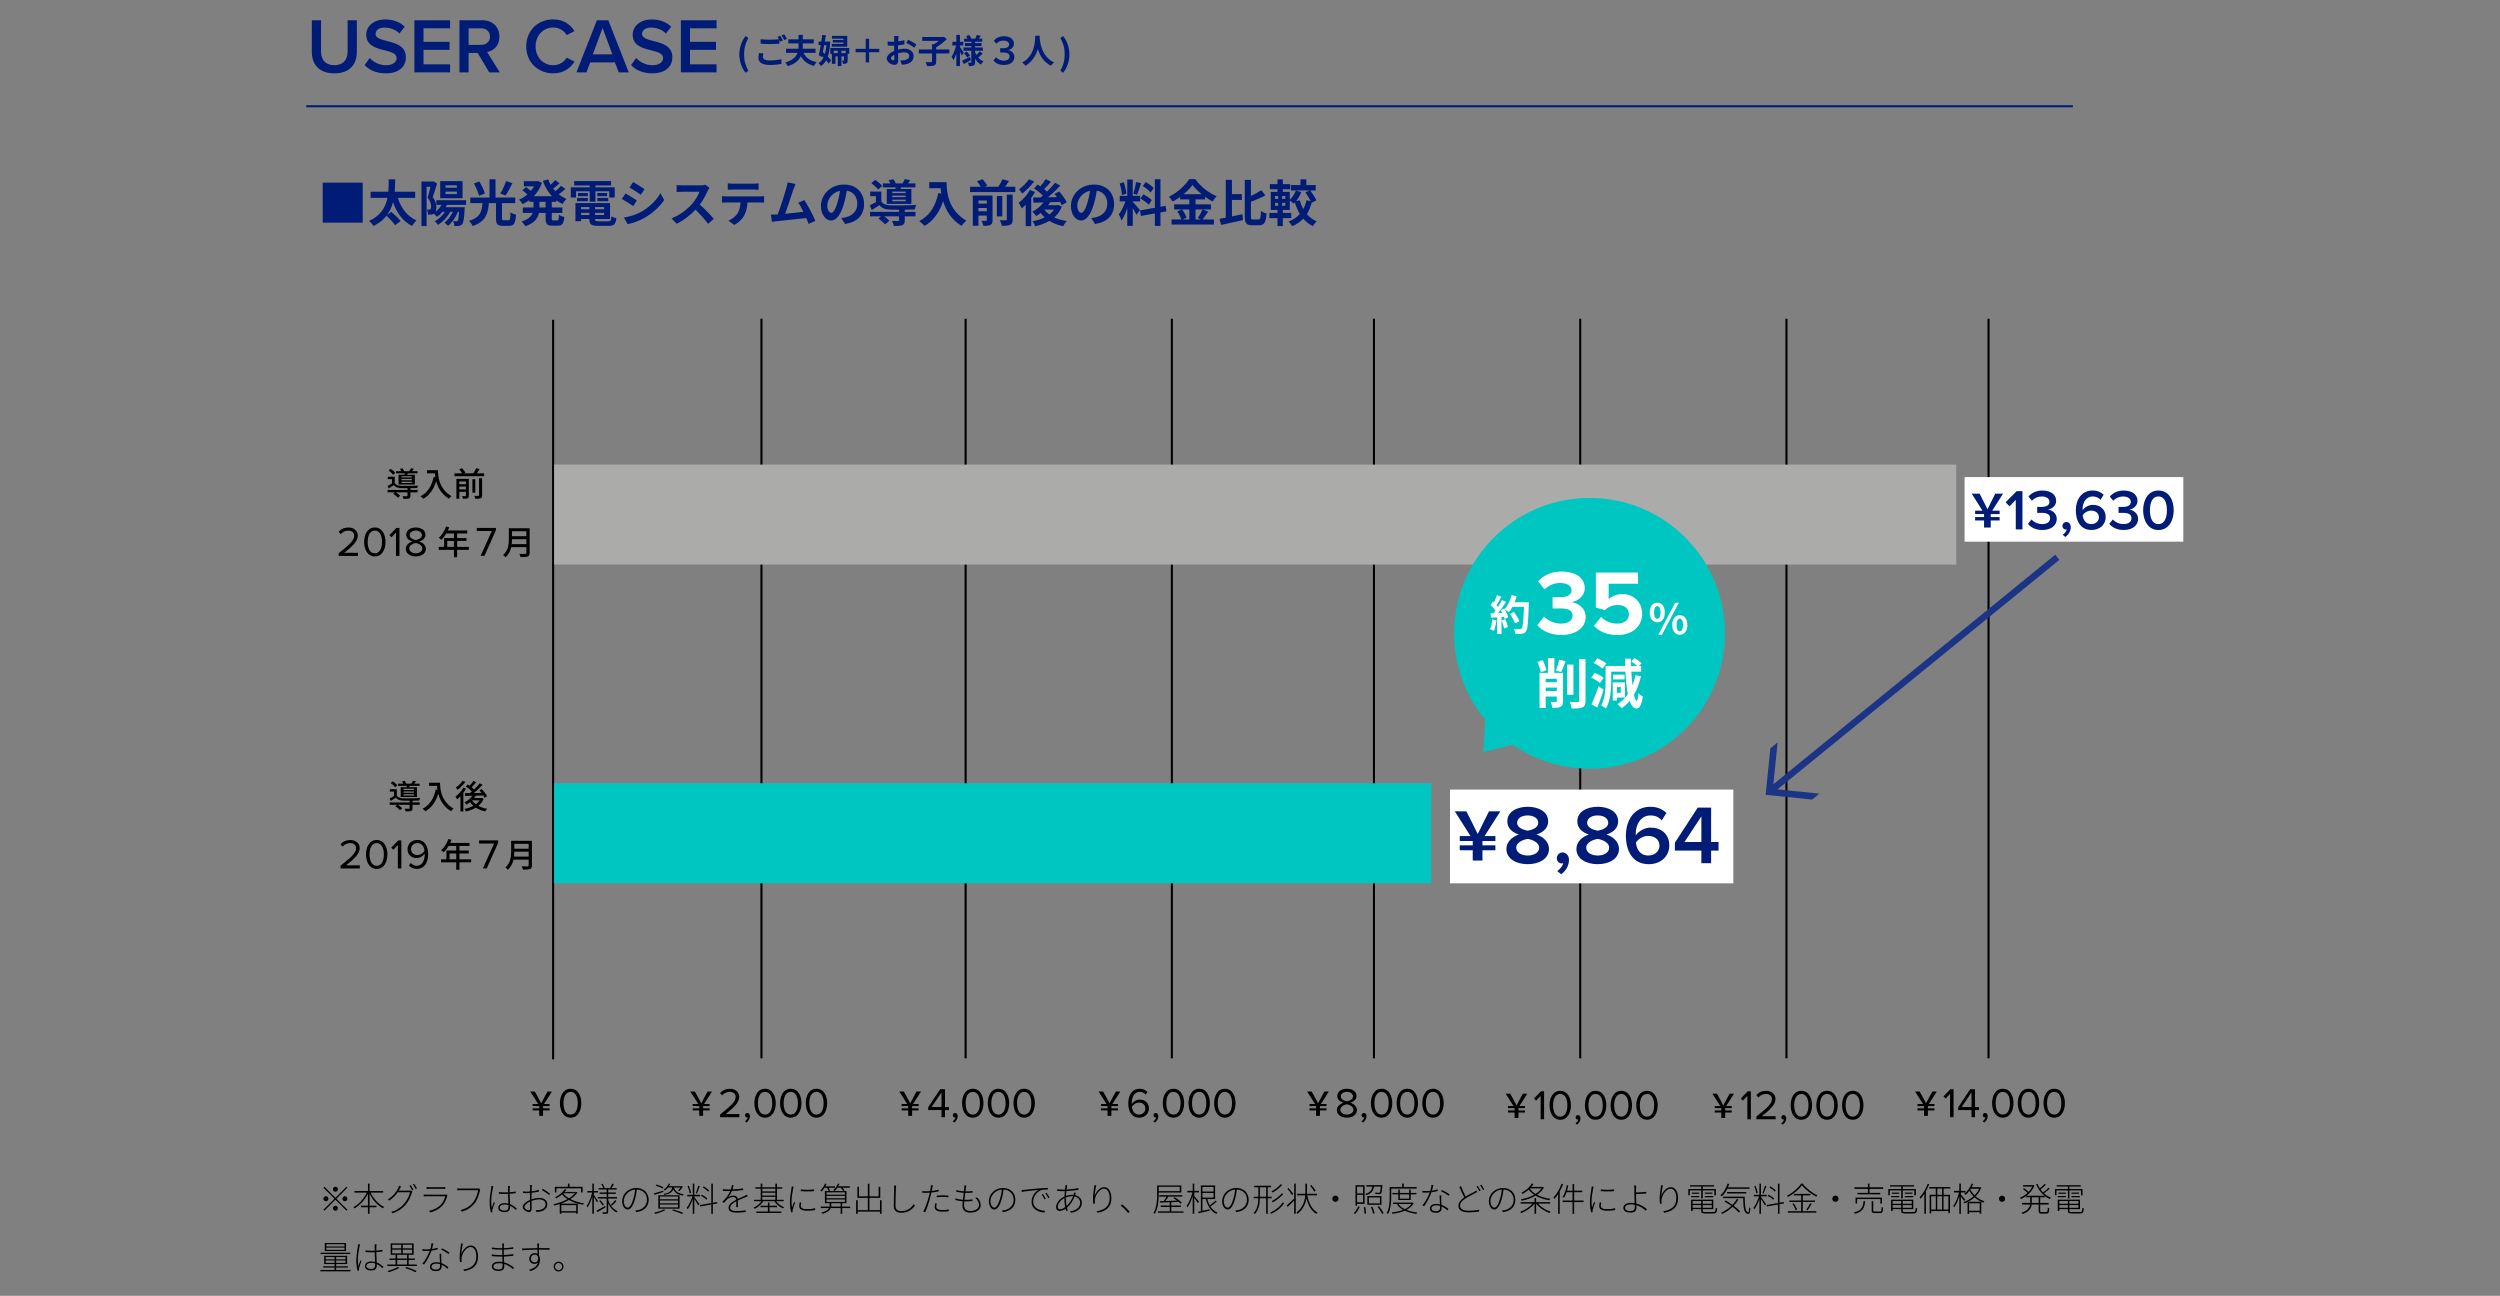 <?xml version="1.0" encoding="UTF-8"?>
<svg id="_レイヤー_2" data-name="レイヤー 2" xmlns="http://www.w3.org/2000/svg" viewBox="0 0 1200 622">
  <rect x="0" y="0" width="1200" height="622" fill="#808080" stroke="none"/>
  <defs>
    <style>
      .cls-1 {
        fill: #00c6c1;
      }

      .cls-1, .cls-2, .cls-3, .cls-4, .cls-5, .cls-6 {
        stroke-width: 0px;
      }

      .cls-7 {
        stroke: #000;
      }

      .cls-7, .cls-8 {
        fill: none;
        stroke-miterlimit: 10;
      }

      .cls-3 {
        fill: #1b3485;
      }

      .cls-4 {
        fill: #001c77;
      }

      .cls-5 {
        fill: #ababa9;
      }

      .cls-6 {
        fill: #fff;
      }

      .cls-8 {
        stroke: #001c77;
      }
    </style>
  </defs>
  <g>
    <path class="cls-4" d="M174.1,106.87h-19.2v-19.2h19.2v19.2Z"/>
    <path class="cls-4" d="M190.95,94.99c1.58,4.85,4.51,8.88,9,10.82-.72.62-1.68,1.82-2.14,2.66-4.54-2.26-7.32-6.26-9.17-11.42-.55,2.09-1.42,4.15-2.76,6l1.97-1.37c1.51,1.27,3.53,3.17,4.44,4.44l-2.64,1.97c-.82-1.25-2.62-3.14-4.13-4.54-1.49,1.9-3.5,3.6-6.26,4.92-.43-.79-1.32-1.8-2.14-2.42,5.74-2.57,7.99-6.74,8.86-11.06h-8.09v-2.95h8.5c.19-2.09.17-4.13.19-5.95h3.12c-.02,1.85-.05,3.86-.22,5.95h9.82v2.95h-8.35Z"/>
    <path class="cls-4" d="M214.57,98.31c-.17.38-.38.77-.6,1.13h9.13l-.07.96c-.24,4.61-.55,6.5-1.16,7.18-.43.55-.89.72-1.47.84-.53.07-1.39.1-2.3.07-.02-.74-.29-1.73-.62-2.35.67.07,1.22.1,1.54.1s.48-.05.67-.29c.29-.34.5-1.49.7-4.3h-.58c-1.1,2.76-2.81,5.18-4.73,6.77-.38-.43-1.27-1.2-1.75-1.58,1.68-1.22,3.1-3.1,4.01-5.18h-1.2c-1.39,2.59-3.6,4.85-5.86,6.29-.34-.43-1.1-1.37-1.56-1.78,1.92-1.06,3.67-2.66,4.85-4.51h-1.15c-.82.96-1.73,1.78-2.69,2.42-.31-.38-.96-1.06-1.46-1.51-.36.22-.77.34-1.27.43-.41.05-.98.07-1.54.05-.02-.67-.24-1.75-.62-2.42.43.02.74.02,1.06.02.26-.02.48-.07.67-.22.26-.19.36-.67.36-1.34,0-1.1-.31-2.59-1.66-4.2.48-1.51.98-3.6,1.37-5.23h-1.87v18.84h-2.47v-21.38h5.21l.41-.12,1.87,1.08c-.62,2.04-1.42,4.66-2.09,6.53,1.44,1.82,1.75,3.43,1.75,4.82,0,.91-.12,1.63-.36,2.18,1.15-.91,2.16-2.02,2.88-3.29h-2.52v-2.23h14.28v2.23h-9.14ZM222.03,95.14h-10.73v-8.18h10.73v8.18ZM219.3,88.95h-5.45v1.15h5.45v-1.15ZM219.3,91.97h-5.45v1.18h5.45v-1.18Z"/>
    <path class="cls-4" d="M244.06,105.72c.77,0,.91-.53,1.01-3.79.62.48,1.87.96,2.62,1.15-.29,4.2-1.01,5.33-3.38,5.33h-2.86c-2.71,0-3.38-.91-3.38-3.65v-7.25h-3.41c-.41,5.04-1.51,8.88-7.8,10.99-.31-.77-1.08-1.92-1.73-2.5,5.5-1.63,6.14-4.58,6.48-8.5h-5.86v-2.69h9.22v-8.76h2.88v8.76h9.46v2.69h-6.36v7.22c0,.84.12.98.91.98h2.21ZM229.95,93.99c-.36-1.56-1.44-4.03-2.47-5.93l2.57-.98c1.08,1.8,2.28,4.18,2.69,5.81l-2.78,1.1ZM245.96,87.94c-1.08,2.14-2.28,4.44-3.31,5.9l-2.5-.94c1.01-1.61,2.18-4.1,2.76-6l3.05,1.03Z"/>
    <path class="cls-4" d="M264.85,96.87v2.71h5.11v2.62h-5.11v2.59c0,.86.1,1.01.77,1.01h1.85c.62,0,.74-.48.84-2.74.6.48,1.75.96,2.57,1.13-.29,3.17-1.03,4.13-3.14,4.13h-2.62c-2.59,0-3.24-.84-3.24-3.5v-2.62h-3.17c-.53,2.52-2.11,4.9-6.55,6.38-.36-.65-1.22-1.75-1.82-2.28,3.31-1.01,4.75-2.5,5.35-4.1h-4.75v-2.62h5.14v-2.71h-2.02v-.79c-1.01.74-2.09,1.37-3.19,1.9-.38-.65-1.18-1.63-1.73-2.16,1.39-.58,2.76-1.42,3.98-2.47-.62-.62-1.58-1.44-2.38-2.04l1.8-1.49c.72.5,1.63,1.2,2.3,1.78.58-.67,1.08-1.39,1.51-2.16h-4.9v-2.45h6.26l.5-.1,1.9.89c-.84,2.52-2.21,4.66-3.89,6.38h8.69c-1.87-2.02-3.31-4.51-4.37-7.34l2.57-.72c.34.89.72,1.75,1.2,2.57.79-.72,1.58-1.56,2.14-2.23l2.16,1.54c-.98.89-2.09,1.82-3.07,2.54.34.43.7.84,1.06,1.25.98-.79,2.04-1.78,2.71-2.59l2.09,1.49c-.98.91-2.14,1.85-3.19,2.59,1.13.91,2.38,1.66,3.74,2.21-.67.55-1.54,1.68-1.97,2.45-1.06-.5-2.04-1.1-2.95-1.8v.77h-2.18ZM261.87,96.87h-2.95v2.71h2.95v-2.71Z"/>
    <path class="cls-4" d="M276.51,94.8h-2.52v-4.87h9.05v-.91h-7.42v-2.11h17.69v2.11h-7.49v.91h9.24v4.87h-2.64v-2.98h-6.6v4.99h-2.78v-4.99h-6.53v2.98ZM291.9,106.23c1.2,0,1.42-.36,1.58-2.4.58.41,1.66.77,2.38.91-.34,2.88-1.1,3.67-3.72,3.67h-5.04c-3.29,0-4.2-.7-4.2-3.22v-.07h-3.98v1.06h-2.71v-8.71h16.61v7.66h-7.18v.07c0,.89.26,1.03,1.73,1.03h4.54ZM276.99,95.02h5.18v1.56h-5.18v-1.56ZM282.18,94.18h-4.73v-1.54h4.73v1.54ZM278.91,99.39v1.06h3.98v-1.06h-3.98ZM282.9,103.2v-1.03h-3.98v1.03h3.98ZM289.98,99.39h-4.34v1.06h4.34v-1.06ZM289.98,103.2v-1.03h-4.34v1.03h4.34ZM291.42,92.64v1.54h-4.68v-1.54h4.68ZM286.74,95.02h5.23v1.56h-5.23v-1.56Z"/>
    <path class="cls-4" d="M305.7,96.24l-1.75,2.69c-1.37-.94-3.86-2.57-5.47-3.41l1.75-2.66c1.61.86,4.25,2.52,5.47,3.38ZM307.64,101.74c4.08-2.28,7.42-5.57,9.34-9l1.85,3.26c-2.23,3.31-5.62,6.36-9.55,8.62-2.45,1.39-5.88,2.59-8.02,2.98l-1.8-3.17c2.69-.46,5.57-1.25,8.18-2.69ZM309.39,90.82l-1.8,2.66c-1.34-.94-3.84-2.57-5.42-3.46l1.75-2.64c1.58.86,4.22,2.57,5.47,3.43Z"/>
    <path class="cls-4" d="M339.68,91.61c-.82,1.87-2.16,4.44-3.77,6.6,2.38,2.06,5.28,5.14,6.7,6.86l-2.74,2.38c-1.56-2.16-3.79-4.61-6.05-6.79-2.54,2.69-5.74,5.18-9.02,6.74l-2.47-2.59c3.86-1.44,7.58-4.37,9.84-6.89,1.58-1.8,3.05-4.18,3.58-5.88h-8.14c-1.01,0-2.33.14-2.83.17v-3.41c.65.1,2.11.17,2.83.17h8.47c1.03,0,1.99-.14,2.47-.31l1.97,1.46c-.19.26-.62,1.01-.84,1.49Z"/>
    <path class="cls-4" d="M348.85,94.27h15.72c.5,0,1.56-.05,2.18-.14v3.12c-.6-.05-1.51-.07-2.18-.07h-5.78c-.14,2.47-.67,4.49-1.54,6.17-.84,1.66-2.69,3.53-4.82,4.61l-2.81-2.04c1.7-.65,3.38-2.04,4.34-3.43.98-1.49,1.39-3.29,1.49-5.3h-6.6c-.72,0-1.63.05-2.3.1v-3.14c.72.07,1.56.14,2.3.14ZM351.9,88.15h9.65c.82,0,1.78-.05,2.59-.17v3.1c-.82-.05-1.75-.1-2.59-.1h-9.62c-.84,0-1.85.05-2.59.1v-3.1c.79.12,1.78.17,2.57.17Z"/>
    <path class="cls-4" d="M380.79,90.96c-.77,2.35-2.71,8.45-3.91,11.66,2.93-.29,6.34-.67,8.76-.96-.84-1.73-1.73-3.34-2.52-4.39l3-1.22c1.7,2.59,4.15,7.3,5.26,9.98l-3.24,1.44c-.31-.82-.7-1.8-1.15-2.83-3.89.46-11.16,1.22-14.18,1.54-.6.07-1.49.19-2.26.29l-.55-3.5c.82,0,1.85,0,2.64-.02.19,0,.43-.02.65-.02,1.39-3.55,3.46-10.13,4.15-12.62.34-1.22.48-1.97.58-2.78l3.82.79c-.31.72-.67,1.61-1.03,2.66Z"/>
    <path class="cls-4" d="M405.61,107.52l-1.8-2.86c.91-.1,1.58-.24,2.23-.38,3.07-.72,5.47-2.93,5.47-6.43,0-3.31-1.8-5.78-5.04-6.34-.34,2.04-.74,4.25-1.44,6.5-1.44,4.85-3.5,7.82-6.12,7.82s-4.87-2.93-4.87-6.98c0-5.54,4.8-10.27,11.02-10.27s9.7,4.13,9.7,9.36-3.1,8.64-9.14,9.58ZM399.01,102.15c1.01,0,1.94-1.51,2.93-4.75.55-1.78,1.01-3.82,1.27-5.81-3.96.82-6.1,4.32-6.1,6.96,0,2.42.96,3.6,1.9,3.6Z"/>
    <path class="cls-4" d="M434.29,101.69h5.14v2.16h-5.14v1.92c0,1.27-.26,1.94-1.22,2.33-.96.36-2.23.38-4.01.38-.12-.77-.53-1.75-.89-2.47,1.18.07,2.5.07,2.86.05.38,0,.5-.1.5-.36v-1.85h-7.13c.96.67,1.94,1.49,2.5,2.11l-2.06,1.75c-.62-.79-2.06-2.02-3.19-2.81l1.27-1.06h-5.3v-2.16h13.92v-1.01c-1.61,0-3.1-.02-4.2-.05-2.42-.1-4.06-.62-5.21-2.14-1.15.79-2.33,1.54-3.67,2.35l-.96-2.26c.89-.43,1.94-.96,2.95-1.54v-2.9h-2.76v-2.16h5.35v4.66c.79,1.32,2.23,1.85,4.27,1.92,2.9.12,9.17.05,12.48-.19-.24.53-.58,1.56-.7,2.18-1.27.05-3,.1-4.8.12v1.01ZM421.5,90.99c-.62-.89-2.04-2.21-3.24-3.1l1.85-1.56c1.2.82,2.66,2.04,3.34,2.95l-1.94,1.7ZM429.78,90.72c.05-.24.12-.5.17-.77h-6.19v-1.92h3.58c-.22-.53-.53-1.1-.82-1.56l2.33-.43c.41.58.86,1.37,1.1,1.99h3.29c.38-.65.79-1.44,1.03-2.02l2.66.41c-.36.6-.72,1.15-1.06,1.61h3.53v1.92h-6.84l-.31.77h5.21v7.15h-11.81v-7.15h4.13ZM434.7,91.97h-6.41v.72h6.41v-.72ZM434.7,93.89h-6.41v.74h6.41v-.74ZM434.7,95.83h-6.41v.77h6.41v-.77Z"/>
    <path class="cls-4" d="M454.35,87.41c0,4.54.65,13.3,9.48,18.5-.62.5-1.8,1.75-2.3,2.5-4.97-3-7.51-7.54-8.83-11.83-1.8,5.38-4.68,9.36-8.86,11.86-.53-.6-1.87-1.78-2.62-2.33,4.99-2.52,7.85-7.15,9.17-13.46l1.46.26c-.17-.91-.26-1.78-.34-2.59h-5.47v-2.9h8.3Z"/>
    <path class="cls-4" d="M487.35,89.62v2.57h-21.72v-2.57h5.11c-.43-.82-1.13-1.85-1.8-2.64l2.71-.94c.86.91,1.82,2.21,2.23,3.12l-1.32.46h6.67c.72-1.1,1.49-2.52,1.97-3.62l3.1.91c-.58.94-1.22,1.87-1.82,2.71h4.87ZM476.43,105.65c0,1.22-.24,1.9-1.06,2.3-.77.41-1.87.46-3.34.46-.14-.72-.55-1.78-.91-2.42.89.05,1.85.05,2.16.02.29,0,.38-.1.38-.38v-2.14h-4.01v4.85h-2.71v-14.5h9.48v11.81ZM469.66,96.24v1.49h4.01v-1.49h-4.01ZM473.67,101.4v-1.56h-4.01v1.56h4.01ZM481.11,103.87h-2.62v-9.79h2.62v9.79ZM483.27,93.41h2.81v11.93c0,1.42-.26,2.11-1.22,2.57-.91.43-2.21.5-3.94.48-.14-.77-.6-1.94-1.03-2.69,1.22.05,2.47.05,2.88.02.38,0,.5-.1.5-.43v-11.88Z"/>
    <path class="cls-4" d="M496.81,92.13c-.53.96-1.15,1.94-1.82,2.91v13.5h-2.66v-10.27c-.62.67-1.25,1.25-1.87,1.78-.26-.62-1.03-2.06-1.49-2.66,1.99-1.52,4.1-3.85,5.35-6.18l2.5.94ZM496.4,87.06c-1.51,2.06-3.74,4.39-5.74,5.86-.36-.58-1.06-1.58-1.49-2.09,1.7-1.2,3.7-3.19,4.7-4.75l2.52.98ZM509.7,99.17c-.82,2.11-2.09,3.82-3.65,5.18,1.73.82,3.74,1.42,5.98,1.75-.6.6-1.34,1.7-1.7,2.45-2.54-.5-4.75-1.34-6.62-2.52-1.99,1.18-4.32,2.02-6.79,2.57-.26-.72-.86-1.85-1.37-2.42,2.14-.36,4.15-.98,5.9-1.87-.7-.62-1.34-1.32-1.9-2.09-.72.55-1.44,1.06-2.16,1.49-.38-.55-1.3-1.61-1.85-2.11,2.04-1.03,4.01-2.62,5.35-4.44l-4.8.14-.24-2.52c1.08,0,2.33,0,3.7-.02.34-.29.7-.6,1.03-.91-1.1-1.13-2.78-2.47-4.22-3.42l1.7-1.85c.41.26.86.55,1.32.86.94-1.08,1.94-2.4,2.57-3.46l2.47,1.27c-1.03,1.22-2.21,2.52-3.22,3.53.5.41.98.82,1.37,1.2,1.46-1.42,2.83-2.93,3.86-4.25l2.52,1.39c-1.73,1.82-3.86,3.86-5.88,5.57l4.3-.07c-.38-.55-.79-1.06-1.2-1.54l2.21-1.22c1.39,1.56,2.98,3.73,3.65,5.27l-2.4,1.34c-.19-.46-.46-1.01-.79-1.58-1.58.07-3.22.12-4.78.17-.29.48-.6.96-.94,1.42h4.34l.46-.1,1.78.79ZM501.3,100.63c.62.86,1.44,1.63,2.38,2.33.91-.7,1.68-1.46,2.3-2.35h-4.66l-.02.02Z"/>
    <path class="cls-4" d="M525.61,107.52l-1.8-2.86c.91-.1,1.58-.24,2.23-.38,3.07-.72,5.47-2.93,5.47-6.43,0-3.31-1.8-5.78-5.04-6.34-.34,2.04-.74,4.25-1.44,6.5-1.44,4.85-3.5,7.82-6.12,7.82s-4.87-2.93-4.87-6.98c0-5.54,4.8-10.27,11.02-10.27s9.7,4.13,9.7,9.36-3.1,8.64-9.14,9.58ZM519.01,102.15c1.01,0,1.94-1.51,2.93-4.75.55-1.78,1.01-3.82,1.27-5.81-3.96.82-6.1,4.32-6.1,6.96,0,2.42.96,3.6,1.9,3.6Z"/>
    <path class="cls-4" d="M545.46,103.11c-.36-.77-1.03-2.02-1.73-3.12v8.42h-2.64v-8.47c-.77,2.23-1.73,4.46-2.76,5.9-.24-.86-.86-2.16-1.3-2.95,1.2-1.46,2.42-4.03,3.17-6.22h-2.74v-2.66h3.62v-7.85h2.64v7.85h3.55v2.66h-3.55v.17c.7.7,2.98,3.38,3.48,4.06l-1.75,2.21ZM538.52,93.58c-.05-1.49-.53-3.82-1.08-5.54l1.99-.53c.62,1.73,1.1,4.01,1.22,5.5l-2.14.58ZM547.71,87.91c-.62,1.92-1.32,4.2-1.92,5.59l-1.8-.5c.48-1.51,1.06-3.94,1.32-5.62l2.4.53ZM557.02,101.98v6.48h-2.69v-6l-6.7,1.2-.43-2.66,7.13-1.27v-13.68h2.69v13.2l2.45-.46.43,2.66-2.88.53ZM548.82,93.27c1.39.74,3.17,1.9,4.03,2.76l-1.44,2.28c-.79-.89-2.54-2.16-3.94-3l1.34-2.04ZM552.3,92.4c-.74-.94-2.4-2.23-3.72-3.12l1.37-1.92c1.34.79,3.05,2.02,3.82,2.9l-1.46,2.14Z"/>
    <path class="cls-4" d="M579.94,101.55c-.91,1.32-1.85,2.78-2.69,3.79h5.42v2.45h-20.3v-2.45h4.68c-.36-1.08-1.15-2.69-1.99-3.86l2.19-.94h-3.67v-2.45h7.29v-2.38h-4.42v-1.18c-1.13.82-2.35,1.58-3.58,2.23-.36-.67-1.15-1.7-1.78-2.3,4.08-1.99,7.92-5.59,9.7-8.47h2.95c2.59,3.62,6.46,6.65,10.25,8.18-.72.72-1.37,1.68-1.9,2.57-1.2-.62-2.45-1.42-3.65-2.28v1.25h-4.58v2.38h7.39v2.45h-7.39v4.8h2.62l-1.56-.65c.79-1.13,1.75-2.88,2.28-4.15l2.74,1.01ZM567.39,100.54c.91,1.22,1.85,2.86,2.21,3.96l-1.97.84h3.24v-4.8h-3.48ZM576.82,93.22c-1.78-1.44-3.36-3-4.42-4.44-1.03,1.44-2.52,3-4.25,4.44h8.66Z"/>
    <path class="cls-4" d="M591.34,103.9c1.66-.34,3.38-.72,5.04-1.08l.26,2.81c-3.62.84-7.54,1.7-10.49,2.33l-.79-2.93c.89-.14,1.9-.34,3-.55v-18.14h2.98v6.84h4.75v2.78h-4.75v7.94ZM604.09,105.34c.89,0,1.03-.82,1.2-4.08.67.5,1.87,1.06,2.66,1.25-.29,4.06-1.03,5.62-3.6,5.62h-3.31c-2.78,0-3.55-.96-3.55-4.37v-17.42h2.95v7.73c1.85-.86,3.65-1.87,4.97-2.78l1.97,2.5c-2.09,1.13-4.61,2.16-6.94,3.05v6.96c0,1.37.12,1.56,1.03,1.56h2.62Z"/>
    <path class="cls-4" d="M629.58,97.35c-.55,2.06-1.3,3.86-2.28,5.42,1.27,1.51,2.83,2.69,4.7,3.46-.6.53-1.42,1.58-1.82,2.28-1.82-.86-3.34-2.06-4.61-3.53-1.42,1.49-3.14,2.66-5.28,3.58-.36-.62-1.18-1.73-1.75-2.23,2.21-.84,4.01-2.06,5.38-3.62-.96-1.63-1.75-3.48-2.38-5.5-.17.19-.34.36-.5.53-.43-.41-1.32-1.06-1.94-1.46v4.49h-3.34v1.44h4.03v2.5h-4.03v3.79h-2.57v-3.79h-3.89v-2.5h3.89v-1.44h-3.22v-8.66h3.22v-1.25h-3.65v-2.47h3.65v-2.28h2.57v2.28h3.53v2.47h-3.53v1.25h3.34v3.77c1.22-1.13,2.3-2.76,2.88-4.39l2.64.67c-.58,1.58-1.51,3.14-2.5,4.39l1.75-.41c.41,1.49.98,2.9,1.7,4.2.7-1.27,1.22-2.69,1.56-4.25l1.99.46c-.62-1.3-1.63-2.93-2.57-4.18l1.97-.96h-8.86v-2.59h4.56v-2.74h2.83v2.74h4.49v2.59h-2.62c1.1,1.49,2.4,3.46,2.95,4.75l-2.3,1.2ZM612.03,95.5h1.46v-1.42h-1.46v1.42ZM612.03,98.79h1.46v-1.42h-1.46v1.42ZM616.95,94.08h-1.54v1.42h1.54v-1.42ZM616.95,97.37h-1.54v1.42h1.54v-1.42Z"/>
  </g>
  <g>
    <path class="cls-4" d="M149.67,9.73h4.43v15.01c0,3.98,2.21,6.56,6.4,6.56s6.36-2.59,6.36-6.56v-15.01h4.43v15.12c0,6.23-3.57,10.35-10.79,10.35s-10.83-4.16-10.83-10.31v-15.16Z"/>
    <path class="cls-4" d="M177.44,27.84c1.72,1.84,4.42,3.46,7.91,3.46s5.02-1.77,5.02-3.42c0-2.25-2.66-2.93-5.7-3.72-4.09-1.01-8.88-2.22-8.88-7.51,0-4.13,3.63-7.31,9.11-7.31,3.9,0,7.05,1.24,9.37,3.48l-2.51,3.27c-1.95-1.95-4.61-2.85-7.24-2.85s-4.24,1.24-4.24,3.12,2.55,2.59,5.51,3.34c4.12,1.05,9.04,2.33,9.04,7.77,0,4.17-2.93,7.73-9.67,7.73-4.61,0-7.95-1.61-10.16-3.97l2.44-3.38Z"/>
    <path class="cls-4" d="M198.91,34.75V9.73h17.13v3.86h-12.75v6.49h12.49v3.86h-12.49v6.94h12.75v3.86h-17.13Z"/>
    <path class="cls-4" d="M234.84,34.75l-5.56-9.33h-4.36v9.33h-4.38V9.73h10.99c4.96,0,8.18,3.23,8.18,7.84s-2.92,6.87-5.92,7.36l6.11,9.82h-5.06ZM230.93,13.59h-6.01v7.96h6.01c2.48,0,4.28-1.58,4.28-3.98s-1.8-3.98-4.28-3.98Z"/>
    <path class="cls-4" d="M252.59,22.25c0-7.7,5.73-12.94,12.93-12.94,5.25,0,8.36,2.62,10.24,5.62l-3.75,1.91c-1.2-2.06-3.6-3.64-6.49-3.64-4.76,0-8.44,3.79-8.44,9.05s3.67,9.05,8.44,9.05c2.89,0,5.29-1.54,6.49-3.64l3.75,1.91c-1.91,3-4.99,5.62-10.24,5.62-7.2,0-12.93-5.25-12.93-12.94Z"/>
    <path class="cls-4" d="M297,34.75l-1.84-4.8h-11.85l-1.84,4.8h-4.8l9.83-25.02h5.48l9.83,25.02h-4.8ZM289.24,13.44l-4.69,12.64h9.38l-4.69-12.64Z"/>
    <path class="cls-4" d="M305.35,27.84c1.72,1.84,4.42,3.46,7.91,3.46s5.02-1.77,5.02-3.42c0-2.25-2.66-2.93-5.7-3.72-4.09-1.01-8.88-2.22-8.88-7.51,0-4.13,3.63-7.31,9.11-7.31,3.9,0,7.05,1.24,9.37,3.48l-2.51,3.27c-1.95-1.95-4.61-2.85-7.24-2.85s-4.24,1.24-4.24,3.12,2.55,2.59,5.51,3.34c4.12,1.05,9.04,2.33,9.04,7.77,0,4.17-2.93,7.73-9.67,7.73-4.61,0-7.95-1.61-10.16-3.97l2.44-3.38Z"/>
    <path class="cls-4" d="M326.82,34.75V9.73h17.13v3.86h-12.75v6.49h12.49v3.86h-12.49v6.94h12.75v3.86h-17.13Z"/>
  </g>
  <g>
    <path class="cls-4" d="M357.9,34.95c-1.88-2.3-3.02-5.62-3.02-8.84s1.14-6.52,3.02-8.84l1.3.98c-1.32,2.48-2.04,4.72-2.04,7.86s.72,5.38,2.04,7.84l-1.3,1Z"/>
    <path class="cls-4" d="M366.17,27.25c0,1.04.98,1.76,3.28,1.76,2.16,0,4.21-.24,5.62-.62l.02,2.24c-1.39.34-3.31.56-5.55.56-3.66,0-5.5-1.23-5.5-3.44,0-.93.19-1.7.3-2.3l2.11.19c-.16.58-.27,1.09-.27,1.62ZM375.79,19.39l-1.3.56c-.11-.24-.26-.51-.4-.78v1.79c-1.12.08-3.1.19-4.62.19-1.68,0-3.07-.08-4.37-.18v-2.13c1.18.14,2.67.21,4.35.21,1.52,0,3.25-.1,4.48-.21-.22-.42-.46-.82-.69-1.14l1.26-.51c.4.58.98,1.6,1.28,2.19ZM377.71,18.66l-1.28.54c-.34-.67-.85-1.6-1.3-2.21l1.28-.51c.42.59,1.01,1.62,1.3,2.18Z"/>
    <path class="cls-4" d="M385.68,25.38c1.14,2.3,3.14,3.82,6.3,4.43-.43.43-.99,1.25-1.25,1.81-3.06-.77-5.01-2.29-6.32-4.64-.93,1.97-2.77,3.71-6.3,4.77-.21-.5-.77-1.34-1.17-1.76,3.55-1.01,5.15-2.72,5.84-4.61h-5.47v-1.97h5.92c.05-.5.06-.98.06-1.46v-1.1h-4.9v-1.97h4.9v-2.13h2.05v2.13h5.26v1.97h-5.26v1.1c0,.48-.02.96-.05,1.46h6.16v1.97h-5.78Z"/>
    <path class="cls-4" d="M398.48,20.02c-.13,2.98-.48,5.33-1.12,7.18.64.64,1.2,1.28,1.55,1.79l-1.14,1.52c-.29-.45-.72-.98-1.22-1.54-.66,1.15-1.49,2.06-2.54,2.75-.26-.46-.74-1.14-1.1-1.49.99-.54,1.76-1.42,2.35-2.61-.24-.24-.46-.46-.7-.69l-.11.48-1.44-.94c.3-1.28.64-3.02.94-4.83h-1.02v-1.7h1.3c.18-1.1.32-2.19.45-3.17l1.73.13c-.14.96-.32,1.98-.5,3.04h1.18l.32-.03,1.07.1ZM395.6,21.65c-.21,1.15-.42,2.29-.64,3.36.32.27.66.56.99.86.37-1.22.61-2.62.74-4.22h-1.09ZM407.63,25.83h-.75v3.14c0,.7-.1,1.14-.54,1.41-.43.26-.98.29-1.7.29-.08-.5-.29-1.15-.5-1.57.35.02.69.02.82,0,.14,0,.18-.03.18-.18v-1.86h-1.25v4.66h-1.76v-4.66h-1.1v3.57h-1.73v-4.78h-.75v-2.85h9.09v2.83ZM406.67,22.4h-7.42v-1.33h5.63v-.64h-5.12v-1.26h5.12v-.62h-5.54v-1.33h7.33v5.18ZM402.12,25.51v-1.17h-1.94v1.17h1.94ZM405.92,25.51v-1.17h-2.03v1.17h2.03Z"/>
    <path class="cls-4" d="M417.18,25.07v4.86h-1.63v-4.86h-4.86v-1.63h4.86v-4.86h1.63v4.86h4.86v1.63h-4.86Z"/>
    <path class="cls-4" d="M431.2,18.72c-.02.35-.03.74-.05,1.14,1.06-.13,2.11-.34,2.94-.58l.05,1.98c-.91.21-2.02.37-3.06.5-.02.48-.02.98-.02,1.44v.59c1.09-.27,2.19-.42,3.07-.42,2.46,0,4.4,1.28,4.4,3.49,0,1.89-.99,3.31-3.54,3.95-.74.16-1.44.21-2.1.26l-.74-2.06c.72,0,1.41-.02,1.97-.11,1.3-.24,2.32-.88,2.32-2.05,0-1.09-.96-1.73-2.35-1.73-.99,0-2.03.16-3.01.45.03,1.26.06,2.51.06,3.06,0,1.98-.7,2.51-1.76,2.51-1.55,0-3.74-1.34-3.74-3.04,0-1.39,1.6-2.85,3.57-3.7-.02-.38-.02-.77-.02-1.14v-1.34c-.3.02-.59.03-.85.03-1.07,0-1.7-.02-2.24-.08l-.03-1.94c.94.11,1.63.13,2.21.13.29,0,.61-.02.93-.03.02-.56.02-1.02.02-1.3,0-.34-.06-1.12-.11-1.41h2.21c-.05.29-.11.98-.14,1.39ZM428.8,28.95c.29,0,.51-.13.51-.67,0-.4-.02-1.14-.05-2-.98.53-1.63,1.18-1.63,1.74,0,.5.75.93,1.17.93ZM439.84,21.31l-.96,1.63c-.77-.66-2.86-1.86-3.86-2.34l.88-1.55c1.23.59,3.09,1.65,3.94,2.26Z"/>
    <path class="cls-4" d="M455.71,25.65h-6.34v3.84c0,1.1-.24,1.62-1.01,1.92-.75.3-1.87.35-3.33.34-.13-.56-.5-1.44-.8-1.97,1.1.05,2.34.05,2.7.05.34,0,.45-.08.45-.37v-3.81h-6.35v-1.9h6.35v-2.53h.94c.78-.46,1.6-1.04,2.29-1.6h-7.92v-1.87h9.9l.43-.1,1.46,1.09c-1.36,1.41-3.31,2.94-5.12,3.98v1.02h6.34v1.9Z"/>
    <path class="cls-4" d="M461.66,26.67c-.19-.46-.53-1.18-.88-1.87v6.9h-1.73v-5.98c-.42,1.23-.91,2.35-1.46,3.15-.18-.53-.56-1.25-.83-1.68.9-1.25,1.74-3.47,2.14-5.36h-1.78v-1.76h1.92v-3.3h1.73v3.3h1.6v1.76h-1.6v.7c.43.59,1.58,2.35,1.86,2.78l-.98,1.36ZM466.03,28.83c-1.12.66-2.37,1.36-3.39,1.92l-.82-1.6c.94-.43,2.35-1.15,3.71-1.86l.5,1.54ZM471.68,25.67c-.67.7-1.49,1.46-2.11,1.97.69.78,1.52,1.41,2.5,1.81-.4.35-.93,1.06-1.2,1.54-1.17-.64-2.11-1.62-2.83-2.82v1.66c0,.86-.16,1.31-.67,1.6-.53.27-1.28.32-2.27.32-.06-.5-.27-1.23-.51-1.7.54.03,1.17.03,1.36.03s.26-.08.26-.27v-5.46h-3.76v-1.55h3.76v-.7h-3.02v-1.42h3.02v-.64h-3.46v-1.49h1.63c-.16-.42-.4-.86-.62-1.25l1.5-.51c.37.56.75,1.28.91,1.76h1.98c.24-.54.56-1.28.72-1.79l1.89.43c-.29.48-.58.96-.83,1.36h1.55v1.49h-3.44v.64h3.1v1.42h-3.1v.7h3.73v1.55h-3.73v.62c.18.5.4.96.66,1.41.56-.53,1.18-1.2,1.55-1.73l1.44,1.01ZM464.03,24.71c.59.58,1.26,1.39,1.58,1.94l-1.36.96c-.29-.56-.94-1.42-1.52-2.05l1.3-.85Z"/>
    <path class="cls-4" d="M478.11,27.5c.86,1,2.28,1.62,3.7,1.62,1.76,0,2.78-.8,2.78-2.04,0-1.32-1.06-1.88-2.96-1.88-.56,0-1.34,0-1.54.02v-2.1c.24.02,1.02.02,1.54.02,1.56,0,2.74-.54,2.74-1.77s-1.2-1.89-2.7-1.89c-1.36,0-2.48.52-3.44,1.48l-1.2-1.46c1.02-1.2,2.64-2.1,4.86-2.1,2.88,0,4.81,1.36,4.81,3.6,0,1.79-1.52,2.83-2.89,3.07,1.3.12,3.1,1.18,3.1,3.24,0,2.26-1.94,3.88-5.02,3.88-2.38,0-4.14-.96-5.04-2.16l1.26-1.54Z"/>
    <path class="cls-4" d="M499.09,17.14c-.02.26-.03.58-.05.91.13,2.21.93,9.1,6.9,11.9-.59.45-1.17,1.1-1.47,1.62-3.62-1.79-5.41-5.09-6.3-8.03-.86,2.88-2.54,5.97-5.92,8.03-.34-.5-.96-1.07-1.6-1.52,6.38-3.54,6.16-10.8,6.27-12.91h2.18Z"/>
    <path class="cls-4" d="M508.99,18.25l1.3-.98c1.9,2.32,3.04,5.62,3.04,8.84s-1.14,6.54-3.04,8.84l-1.3-1c1.34-2.46,2.06-4.7,2.06-7.84s-.72-5.38-2.06-7.86Z"/>
  </g>
  <line class="cls-8" x1="147" y1="51" x2="995" y2="51"/>
  <g id="_グラフ_下の線" data-name="グラフ_下の線">
    <line class="cls-7" x1="265.5" y1="153.5" x2="265.5" y2="508.5"/>
    <line class="cls-7" x1="365.5" y1="153" x2="365.5" y2="508"/>
    <line class="cls-7" x1="463.5" y1="153" x2="463.5" y2="508"/>
    <line class="cls-7" x1="562.5" y1="153" x2="562.5" y2="508"/>
    <line class="cls-7" x1="659.5" y1="153" x2="659.5" y2="508"/>
    <line class="cls-7" x1="758.5" y1="153" x2="758.5" y2="508"/>
    <line class="cls-7" x1="857.5" y1="153" x2="857.5" y2="508"/>
    <line class="cls-7" x1="954.5" y1="153" x2="954.5" y2="508"/>
  </g>
  <g>
    <path class="cls-2" d="M197.01,235.16h3.46v1.15h-3.46v1.65c0,.72-.14,1.09-.7,1.3-.54.19-1.38.21-2.64.19-.05-.37-.27-.91-.46-1.26.91.03,1.81.03,2.05.02.26-.02.34-.06.34-.27v-1.62h-5.57c.75.5,1.6,1.15,2.05,1.65l-1.09.93c-.45-.54-1.42-1.36-2.22-1.89l.82-.69h-3.52v-1.15h9.54v-.83c-1.17,0-2.27,0-3.04-.03-1.65-.06-2.8-.46-3.6-1.42-.77.51-1.55,1.02-2.4,1.58l-.54-1.22c.64-.3,1.41-.74,2.11-1.17v-2.11h-2v-1.14h3.34v3.04c.58.9,1.66,1.28,3.07,1.33,1.87.06,6,.02,8.11-.11-.14.29-.34.82-.4,1.17-.83.03-2.02.06-3.23.08v.83ZM188.68,227.9c-.42-.61-1.33-1.47-2.13-2.05l.98-.82c.8.54,1.76,1.36,2.19,1.95l-1.04.91ZM194.17,227.87c.06-.21.11-.45.16-.67h-4.26v-1.04h2.53c-.16-.37-.4-.78-.62-1.12l1.2-.27c.32.4.66.96.83,1.39h2.46c.29-.43.61-1.01.8-1.41l1.39.27c-.26.42-.53.8-.8,1.14h2.56v1.04h-4.7c-.1.24-.19.46-.27.67h3.68v4.7h-7.81v-4.7h2.85ZM197.67,228.6h-4.96v.59h4.96v-.59ZM197.67,229.9h-4.96v.62h4.96v-.62ZM197.67,231.23h-4.96v.62h4.96v-.62Z"/>
    <path class="cls-2" d="M210.23,225.71c0,2.9.37,8.83,6.46,12.43-.34.26-.94.9-1.2,1.26-3.63-2.19-5.34-5.46-6.13-8.4-1.18,3.86-3.18,6.66-6.14,8.43-.29-.3-.98-.93-1.38-1.2,3.44-1.78,5.38-4.93,6.3-9.26l.82.14c-.11-.67-.18-1.33-.21-1.9h-3.81v-1.5h5.28Z"/>
    <path class="cls-2" d="M232.39,227.21v1.36h-14.26v-1.36h3.66c-.27-.58-.83-1.38-1.33-1.97l1.39-.48c.59.64,1.26,1.54,1.54,2.14l-.82.3h4.61c.53-.75,1.09-1.74,1.41-2.5l1.62.5c-.43.69-.88,1.39-1.33,2h3.5ZM225.06,237.9c0,.69-.14,1.06-.61,1.26-.48.24-1.2.26-2.21.26-.1-.37-.3-.94-.5-1.28.7.03,1.41.03,1.6.02.22-.02.29-.08.29-.29v-1.81h-3.17v3.33h-1.39v-9.54h5.98v8.05ZM220.47,231.11v1.31h3.17v-1.31h-3.17ZM223.64,234.92v-1.36h-3.17v1.36h3.17ZM228.13,236.51h-1.38v-6.51h1.38v6.51ZM229.94,229.55h1.47v8.19c0,.78-.18,1.18-.72,1.41-.53.24-1.36.29-2.56.27-.06-.4-.32-1.04-.53-1.41.9.03,1.76.03,2,.02.26-.02.34-.08.34-.3v-8.18Z"/>
    <path class="cls-2" d="M162.58,266.84v-1.33c4.84-3.81,7.46-6.05,7.46-8.37,0-1.71-1.41-2.46-2.8-2.46-1.61,0-2.86.69-3.65,1.69l-1.03-1.07c1.03-1.35,2.78-2.11,4.68-2.11,2.24,0,4.51,1.26,4.51,3.95s-2.78,5.24-6.53,8.21h6.59v1.49h-9.23Z"/>
    <path class="cls-2" d="M179.92,253.2c3.67,0,5.14,3.64,5.14,6.93s-1.47,6.95-5.14,6.95-5.14-3.68-5.14-6.95,1.45-6.93,5.14-6.93ZM179.92,254.68c-2.56,0-3.43,2.76-3.43,5.44s.87,5.47,3.43,5.47,3.43-2.78,3.43-5.47-.87-5.44-3.43-5.44Z"/>
    <path class="cls-2" d="M190.07,266.84v-11.23l-2.16,2.27-1.01-1.03,3.37-3.46h1.47v13.44h-1.68Z"/>
    <path class="cls-2" d="M197.97,259.91c-1.55-.44-2.98-1.45-2.98-3.23,0-2.42,2.36-3.48,4.6-3.48s4.62,1.06,4.62,3.48c0,1.77-1.45,2.78-3,3.23,1.67.5,3.21,1.73,3.21,3.53,0,2.28-2.18,3.64-4.82,3.64s-4.82-1.35-4.82-3.64c0-1.79,1.53-3.03,3.21-3.53ZM199.59,260.65c-.83.1-3.15.85-3.15,2.6,0,1.45,1.47,2.34,3.15,2.34s3.13-.89,3.13-2.34c0-1.75-2.3-2.5-3.13-2.6ZM199.58,254.68c-1.63,0-2.92.83-2.92,2.22,0,1.63,2.12,2.18,2.92,2.32.83-.14,2.92-.69,2.92-2.32,0-1.39-1.31-2.22-2.92-2.22Z"/>
    <path class="cls-2" d="M225.05,263.93h-5.62v3.54h-1.54v-3.54h-7.28v-1.44h2.58v-4.22h4.7v-2.21h-3.66c-.69,1.18-1.49,2.24-2.3,3.04-.29-.26-.93-.74-1.3-.96,1.47-1.26,2.75-3.3,3.49-5.42l1.5.4c-.19.5-.42,1.02-.62,1.5h9.26v1.44h-4.83v2.21h4.46v1.39h-4.46v2.83h5.62v1.44ZM217.9,262.49v-2.83h-3.22v2.83h3.22Z"/>
    <path class="cls-2" d="M230.67,266.84l5.42-11.95h-7.23v-1.49h9.17v1.14l-5.5,12.29h-1.85Z"/>
    <path class="cls-2" d="M254.22,265.45c0,.96-.26,1.42-.9,1.66-.67.27-1.76.3-3.42.3-.1-.43-.38-1.15-.64-1.57,1.25.06,2.53.05,2.91.03.35,0,.48-.13.48-.46v-2.8h-7.26c-.42,1.79-1.22,3.57-2.74,4.86-.22-.32-.8-.86-1.14-1.09,2.5-2.14,2.74-5.28,2.74-7.79v-5.02h9.97v11.87ZM252.65,261.18v-2.37h-6.88c0,.74-.05,1.54-.14,2.37h7.02ZM245.77,255.02v2.37h6.88v-2.37h-6.88Z"/>
  </g>
  <g>
    <path class="cls-2" d="M198.01,385.16h3.46v1.15h-3.46v1.65c0,.72-.14,1.09-.7,1.3-.54.19-1.38.21-2.64.19-.05-.37-.27-.91-.46-1.26.91.03,1.81.03,2.05.02.26-.02.34-.06.34-.27v-1.62h-5.57c.75.5,1.6,1.15,2.05,1.65l-1.09.93c-.45-.54-1.42-1.36-2.22-1.89l.82-.69h-3.52v-1.15h9.54v-.83c-1.17,0-2.27,0-3.04-.03-1.65-.06-2.8-.46-3.6-1.42-.77.51-1.55,1.02-2.4,1.58l-.54-1.22c.64-.3,1.41-.74,2.11-1.17v-2.11h-2v-1.14h3.34v3.04c.58.9,1.66,1.28,3.07,1.33,1.87.06,6,.02,8.11-.11-.14.29-.34.82-.4,1.17-.83.03-2.02.06-3.23.08v.83ZM189.68,377.9c-.42-.61-1.33-1.47-2.13-2.05l.98-.82c.8.54,1.76,1.36,2.19,1.95l-1.04.91ZM195.17,377.87c.06-.21.11-.45.16-.67h-4.26v-1.04h2.53c-.16-.37-.4-.78-.62-1.12l1.2-.27c.32.4.66.96.83,1.39h2.46c.29-.43.61-1.01.8-1.41l1.39.27c-.26.42-.53.8-.8,1.14h2.56v1.04h-4.7c-.1.24-.19.46-.27.67h3.68v4.7h-7.81v-4.7h2.85ZM198.67,378.6h-4.96v.59h4.96v-.59ZM198.67,379.9h-4.96v.62h4.96v-.62ZM198.67,381.22h-4.96v.62h4.96v-.62Z"/>
    <path class="cls-2" d="M211.23,375.71c0,2.9.37,8.83,6.46,12.43-.34.26-.94.9-1.2,1.26-3.63-2.19-5.34-5.46-6.13-8.4-1.18,3.86-3.18,6.66-6.14,8.43-.29-.3-.98-.93-1.38-1.2,3.44-1.78,5.38-4.93,6.3-9.26l.82.14c-.11-.67-.18-1.33-.21-1.9h-3.81v-1.5h5.28Z"/>
    <path class="cls-2" d="M223.71,378.55c-.37.67-.82,1.34-1.3,2v8.94h-1.39v-7.28c-.51.56-1.04,1.07-1.57,1.49-.14-.3-.58-1.04-.82-1.36,1.41-1.02,2.86-2.64,3.76-4.26l1.31.46ZM223.39,375.29c-.96,1.38-2.43,2.88-3.79,3.82-.18-.29-.56-.82-.8-1.07,1.2-.83,2.58-2.16,3.25-3.26l1.34.51ZM232.19,383.37c-.58,1.41-1.47,2.53-2.59,3.44,1.22.66,2.66,1.14,4.21,1.41-.3.3-.7.9-.9,1.28-1.7-.37-3.22-.99-4.51-1.84-1.41.86-3.04,1.47-4.75,1.86-.14-.37-.45-.98-.72-1.26,1.54-.27,3.02-.77,4.3-1.47-.61-.51-1.14-1.1-1.6-1.74-.54.48-1.12.88-1.7,1.23-.19-.29-.67-.86-.99-1.1,1.46-.75,2.86-1.9,3.79-3.23-1.28.03-2.46.06-3.46.1l-.13-1.34c.7,0,1.54-.02,2.46-.03.29-.24.61-.51.91-.78-.74-.77-1.92-1.71-2.94-2.38l.9-.96c.29.19.61.38.93.61.67-.72,1.41-1.66,1.87-2.38l1.3.67c-.7.83-1.5,1.74-2.21,2.43.46.35.88.7,1.22,1.04,1.02-.99,2-2.03,2.72-2.94l1.33.74c-1.22,1.28-2.74,2.75-4.16,3.94,1.17-.02,2.4-.03,3.65-.06-.34-.45-.69-.86-1.02-1.25l1.17-.62c.96,1.04,2.08,2.48,2.53,3.46l-1.23.72c-.14-.32-.37-.7-.62-1.12-1.18.05-2.4.1-3.55.13-.24.38-.5.77-.78,1.14h3.42l.26-.05.91.42ZM226.57,384.19c.46.69,1.09,1.31,1.81,1.86.75-.54,1.38-1.18,1.84-1.9h-3.62l-.03.05Z"/>
    <path class="cls-2" d="M163.48,416.84v-1.33c4.84-3.81,7.46-6.05,7.46-8.37,0-1.71-1.41-2.46-2.8-2.46-1.61,0-2.86.69-3.65,1.7l-1.03-1.07c1.03-1.35,2.78-2.11,4.68-2.11,2.24,0,4.51,1.26,4.51,3.95s-2.78,5.24-6.53,8.21h6.59v1.49h-9.23Z"/>
    <path class="cls-2" d="M180.82,403.2c3.67,0,5.14,3.64,5.14,6.93s-1.47,6.95-5.14,6.95-5.14-3.68-5.14-6.95,1.45-6.93,5.14-6.93ZM180.82,404.68c-2.56,0-3.43,2.76-3.43,5.45s.87,5.46,3.43,5.46,3.43-2.78,3.43-5.46-.87-5.45-3.43-5.45Z"/>
    <path class="cls-2" d="M190.97,416.84v-11.23l-2.16,2.27-1.01-1.03,3.37-3.46h1.47v13.44h-1.68Z"/>
    <path class="cls-2" d="M197.17,414.2c.69.81,1.49,1.37,2.88,1.37,2.72,0,3.79-2.72,3.79-5.27,0-.18,0-.36-.02-.54-.58.93-2.08,2.1-3.79,2.1-2.42,0-4.42-1.43-4.42-4.29,0-2.32,1.77-4.39,4.7-4.39,3.77,0,5.2,3.28,5.2,6.95s-1.7,6.93-5.46,6.93c-1.71,0-2.88-.64-3.73-1.61l.85-1.25ZM200.39,404.67c-2.06,0-3.08,1.57-3.08,2.84,0,1.98,1.37,2.9,3.1,2.9,1.33,0,2.64-.81,3.35-2-.14-1.67-1.03-3.75-3.37-3.75Z"/>
    <path class="cls-2" d="M226.15,413.93h-5.62v3.54h-1.54v-3.54h-7.28v-1.44h2.58v-4.22h4.7v-2.21h-3.66c-.69,1.18-1.49,2.24-2.3,3.04-.29-.26-.93-.74-1.3-.96,1.47-1.26,2.75-3.29,3.49-5.42l1.5.4c-.19.5-.42,1.02-.62,1.5h9.26v1.44h-4.83v2.21h4.46v1.39h-4.46v2.83h5.62v1.44ZM219,412.49v-2.83h-3.22v2.83h3.22Z"/>
    <path class="cls-2" d="M231.77,416.84l5.42-11.95h-7.23v-1.49h9.17v1.14l-5.5,12.29h-1.85Z"/>
    <path class="cls-2" d="M255.32,415.45c0,.96-.26,1.42-.9,1.66-.67.27-1.76.3-3.42.3-.1-.43-.38-1.15-.64-1.57,1.25.06,2.53.05,2.91.03.35,0,.48-.13.48-.46v-2.8h-7.26c-.42,1.79-1.22,3.57-2.74,4.86-.22-.32-.8-.86-1.14-1.09,2.5-2.14,2.74-5.28,2.74-7.79v-5.02h9.97v11.87ZM253.75,411.18v-2.37h-6.88c0,.74-.05,1.54-.14,2.37h7.02ZM246.87,405.02v2.37h6.88v-2.37h-6.88Z"/>
  </g>
  <g>
    <path class="cls-2" d="M258.81,533h-3.15v-.99h3.15v-1.1h-3.15v-.99h2.69l-3.82-5.97h2.18l1.71,3.09c.56,1.1.82,1.57,1.31,2.46h.08c.5-.9.77-1.39,1.31-2.46l1.68-3.09h2.14l-3.82,5.97h2.69v.99h-3.14v1.1h3.14v.99h-3.14v2.61h-1.86v-2.61Z"/>
    <path class="cls-2" d="M273.9,522.6c3.67,0,5.14,3.64,5.14,6.93s-1.47,6.95-5.14,6.95-5.14-3.68-5.14-6.95,1.45-6.93,5.14-6.93ZM273.9,524.09c-2.56,0-3.43,2.76-3.43,5.45s.87,5.46,3.43,5.46,3.43-2.78,3.43-5.46-.87-5.45-3.43-5.45Z"/>
  </g>
  <g>
    <path class="cls-2" d="M335.64,533h-3.15v-.99h3.15v-1.1h-3.15v-.99h2.69l-3.82-5.97h2.18l1.71,3.09c.56,1.1.82,1.57,1.31,2.46h.08c.5-.9.77-1.39,1.31-2.46l1.68-3.09h2.14l-3.82,5.97h2.69v.99h-3.14v1.1h3.14v.99h-3.14v2.61h-1.86v-2.61Z"/>
    <path class="cls-2" d="M345.66,536.25v-1.33c4.84-3.81,7.46-6.05,7.46-8.37,0-1.71-1.41-2.46-2.8-2.46-1.61,0-2.86.69-3.65,1.69l-1.03-1.07c1.03-1.35,2.78-2.11,4.68-2.11,2.24,0,4.51,1.26,4.51,3.95s-2.78,5.25-6.53,8.21h6.59v1.49h-9.23Z"/>
    <path class="cls-2" d="M357.58,538.19c.65-.42,1.23-1.21,1.31-1.88-.04.02-.18.04-.28.04-.56,0-.97-.42-.97-1.04s.46-1.08,1.07-1.08c.66,0,1.27.56,1.27,1.53,0,1.23-.72,2.38-1.65,3.05l-.75-.62Z"/>
    <path class="cls-2" d="M367.23,522.6c3.67,0,5.14,3.64,5.14,6.93s-1.47,6.95-5.14,6.95-5.14-3.68-5.14-6.95,1.45-6.93,5.14-6.93ZM367.23,524.09c-2.56,0-3.43,2.76-3.43,5.45s.87,5.46,3.43,5.46,3.43-2.78,3.43-5.46-.87-5.45-3.43-5.45Z"/>
    <path class="cls-2" d="M379.57,522.6c3.67,0,5.14,3.64,5.14,6.93s-1.47,6.95-5.14,6.95-5.14-3.68-5.14-6.95,1.45-6.93,5.14-6.93ZM379.57,524.09c-2.56,0-3.43,2.76-3.43,5.45s.87,5.46,3.43,5.46,3.43-2.78,3.43-5.46-.87-5.45-3.43-5.45Z"/>
    <path class="cls-2" d="M391.9,522.6c3.67,0,5.14,3.64,5.14,6.93s-1.47,6.95-5.14,6.95-5.14-3.68-5.14-6.95,1.45-6.93,5.14-6.93ZM391.9,524.09c-2.56,0-3.43,2.76-3.43,5.45s.87,5.46,3.43,5.46,3.43-2.78,3.43-5.46-.87-5.45-3.43-5.45Z"/>
  </g>
  <g>
    <path class="cls-2" d="M435.94,533h-3.15v-.99h3.15v-1.1h-3.15v-.99h2.69l-3.82-5.97h2.18l1.71,3.09c.56,1.1.82,1.57,1.31,2.46h.08c.5-.9.77-1.39,1.31-2.46l1.68-3.09h2.14l-3.82,5.97h2.69v.99h-3.14v1.1h3.14v.99h-3.14v2.61h-1.86v-2.61Z"/>
    <path class="cls-2" d="M451.92,536.25v-3.41h-6.39v-1.39l5.77-8.64h2.3v8.56h1.9v1.47h-1.9v3.41h-1.67ZM451.92,524.36l-4.72,7.01h4.72v-7.01Z"/>
    <path class="cls-2" d="M457.28,538.19c.65-.42,1.23-1.21,1.31-1.88-.04.02-.18.04-.28.04-.56,0-.97-.42-.97-1.04s.46-1.08,1.07-1.08c.66,0,1.27.56,1.27,1.53,0,1.23-.72,2.38-1.65,3.05l-.75-.62Z"/>
    <path class="cls-2" d="M466.93,522.6c3.67,0,5.14,3.64,5.14,6.93s-1.47,6.95-5.14,6.95-5.14-3.68-5.14-6.95,1.45-6.93,5.14-6.93ZM466.93,524.09c-2.56,0-3.43,2.76-3.43,5.45s.87,5.46,3.43,5.46,3.43-2.78,3.43-5.46-.87-5.45-3.43-5.45Z"/>
    <path class="cls-2" d="M479.26,522.6c3.67,0,5.14,3.64,5.14,6.93s-1.47,6.95-5.14,6.95-5.14-3.68-5.14-6.95,1.45-6.93,5.14-6.93ZM479.26,524.09c-2.56,0-3.43,2.76-3.43,5.45s.87,5.46,3.43,5.46,3.43-2.78,3.43-5.46-.87-5.45-3.43-5.45Z"/>
    <path class="cls-2" d="M491.6,522.6c3.67,0,5.14,3.64,5.14,6.93s-1.47,6.95-5.14,6.95-5.14-3.68-5.14-6.95,1.45-6.93,5.14-6.93ZM491.6,524.09c-2.56,0-3.43,2.76-3.43,5.45s.87,5.46,3.43,5.46,3.43-2.78,3.43-5.46-.87-5.45-3.43-5.45Z"/>
  </g>
  <g>
    <path class="cls-2" d="M531.61,533h-3.15v-.99h3.15v-1.1h-3.15v-.99h2.69l-3.82-5.97h2.18l1.71,3.09c.56,1.1.82,1.57,1.31,2.46h.08c.5-.9.77-1.39,1.31-2.46l1.68-3.09h2.14l-3.82,5.97h2.69v.99h-3.14v1.1h3.14v.99h-3.14v2.61h-1.86v-2.61Z"/>
    <path class="cls-2" d="M547.03,522.6c1.73,0,2.9.66,3.73,1.61l-.85,1.25c-.69-.81-1.47-1.37-2.88-1.37-2.6,0-3.79,2.64-3.79,5.29,0,.18,0,.34.02.52.58-.93,2.08-2.1,3.81-2.1,2.42,0,4.4,1.43,4.4,4.29,0,2.34-1.77,4.39-4.72,4.39-3.75,0-5.18-3.28-5.18-6.93s1.7-6.95,5.47-6.95ZM546.67,529.25c-1.33,0-2.62.83-3.37,2.02.16,1.67,1.05,3.73,3.39,3.73,2.08,0,3.08-1.55,3.08-2.84,0-1.98-1.37-2.9-3.1-2.9Z"/>
    <path class="cls-2" d="M553.61,538.19c.65-.42,1.23-1.21,1.31-1.88-.04.02-.18.04-.28.04-.56,0-.97-.42-.97-1.04s.46-1.08,1.07-1.08c.66,0,1.27.56,1.27,1.53,0,1.23-.72,2.38-1.65,3.05l-.75-.62Z"/>
    <path class="cls-2" d="M563.26,522.6c3.67,0,5.14,3.64,5.14,6.93s-1.47,6.95-5.14,6.95-5.14-3.68-5.14-6.95,1.45-6.93,5.14-6.93ZM563.26,524.09c-2.56,0-3.43,2.76-3.43,5.45s.87,5.46,3.43,5.46,3.43-2.78,3.43-5.46-.87-5.45-3.43-5.45Z"/>
    <path class="cls-2" d="M575.6,522.6c3.67,0,5.14,3.64,5.14,6.93s-1.47,6.95-5.14,6.95-5.14-3.68-5.14-6.95,1.45-6.93,5.14-6.93ZM575.6,524.09c-2.56,0-3.43,2.76-3.43,5.45s.87,5.46,3.43,5.46,3.43-2.78,3.43-5.46-.87-5.45-3.43-5.45Z"/>
    <path class="cls-2" d="M587.93,522.6c3.67,0,5.14,3.64,5.14,6.93s-1.47,6.95-5.14,6.95-5.14-3.68-5.14-6.95,1.45-6.93,5.14-6.93ZM587.93,524.09c-2.56,0-3.43,2.76-3.43,5.45s.87,5.46,3.43,5.46,3.43-2.78,3.43-5.46-.87-5.45-3.43-5.45Z"/>
  </g>
  <g>
    <path class="cls-2" d="M631.71,533h-3.15v-.99h3.15v-1.1h-3.15v-.99h2.69l-3.82-5.97h2.18l1.71,3.09c.56,1.1.82,1.57,1.31,2.46h.08c.5-.9.77-1.39,1.31-2.46l1.68-3.09h2.14l-3.82,5.97h2.69v.99h-3.14v1.1h3.14v.99h-3.14v2.61h-1.86v-2.61Z"/>
    <path class="cls-2" d="M644.89,529.31c-1.55-.44-2.99-1.45-2.99-3.23,0-2.42,2.36-3.48,4.6-3.48s4.62,1.06,4.62,3.48c0,1.77-1.45,2.78-3,3.23,1.67.5,3.21,1.73,3.21,3.53,0,2.28-2.18,3.64-4.82,3.64s-4.82-1.35-4.82-3.64c0-1.79,1.53-3.03,3.21-3.53ZM646.51,530.06c-.83.1-3.15.85-3.15,2.6,0,1.45,1.47,2.34,3.15,2.34s3.13-.89,3.13-2.34c0-1.75-2.3-2.5-3.13-2.6ZM646.5,524.09c-1.63,0-2.92.83-2.92,2.22,0,1.63,2.12,2.18,2.92,2.32.83-.14,2.92-.69,2.92-2.32,0-1.39-1.31-2.22-2.92-2.22Z"/>
    <path class="cls-2" d="M653.51,538.19c.65-.42,1.23-1.21,1.31-1.88-.04.02-.18.04-.28.04-.56,0-.97-.42-.97-1.04s.46-1.08,1.07-1.08c.66,0,1.27.56,1.27,1.53,0,1.23-.72,2.38-1.65,3.05l-.75-.62Z"/>
    <path class="cls-2" d="M663.16,522.6c3.67,0,5.14,3.64,5.14,6.93s-1.47,6.95-5.14,6.95-5.14-3.68-5.14-6.95,1.45-6.93,5.14-6.93ZM663.16,524.09c-2.56,0-3.43,2.76-3.43,5.45s.87,5.46,3.43,5.46,3.43-2.78,3.43-5.46-.87-5.45-3.43-5.45Z"/>
    <path class="cls-2" d="M675.5,522.6c3.67,0,5.14,3.64,5.14,6.93s-1.47,6.95-5.14,6.95-5.14-3.68-5.14-6.95,1.45-6.93,5.14-6.93ZM675.5,524.09c-2.56,0-3.43,2.76-3.43,5.45s.87,5.46,3.43,5.46,3.43-2.78,3.43-5.46-.87-5.45-3.43-5.45Z"/>
    <path class="cls-2" d="M687.83,522.6c3.67,0,5.14,3.64,5.14,6.93s-1.47,6.95-5.14,6.95-5.14-3.68-5.14-6.95,1.45-6.93,5.14-6.93ZM687.83,524.09c-2.56,0-3.43,2.76-3.43,5.45s.87,5.46,3.43,5.46,3.43-2.78,3.43-5.46-.87-5.45-3.43-5.45Z"/>
  </g>
  <g>
    <path class="cls-2" d="M726.98,534h-3.15v-.99h3.15v-1.1h-3.15v-.99h2.69l-3.82-5.97h2.18l1.71,3.09c.56,1.1.82,1.57,1.31,2.46h.08c.5-.9.77-1.39,1.31-2.46l1.68-3.09h2.14l-3.82,5.97h2.69v.99h-3.13v1.1h3.13v.99h-3.13v2.61h-1.86v-2.61Z"/>
    <path class="cls-2" d="M739.5,537.25v-11.23l-2.16,2.27-1.01-1.03,3.37-3.46h1.47v13.44h-1.67Z"/>
    <path class="cls-2" d="M748.91,523.6c3.67,0,5.14,3.64,5.14,6.93s-1.47,6.95-5.14,6.95-5.14-3.68-5.14-6.95,1.45-6.93,5.14-6.93ZM748.91,525.09c-2.56,0-3.43,2.76-3.43,5.45s.87,5.46,3.43,5.46,3.43-2.78,3.43-5.46-.87-5.45-3.43-5.45Z"/>
    <path class="cls-2" d="M756.24,539.19c.64-.42,1.23-1.21,1.31-1.88-.04.02-.18.04-.28.04-.56,0-.97-.42-.97-1.04s.46-1.08,1.07-1.08c.66,0,1.27.56,1.27,1.53,0,1.23-.72,2.38-1.65,3.05l-.75-.62Z"/>
    <path class="cls-2" d="M765.89,523.6c3.67,0,5.14,3.64,5.14,6.93s-1.47,6.95-5.14,6.95-5.14-3.68-5.14-6.95,1.45-6.93,5.14-6.93ZM765.89,525.09c-2.56,0-3.43,2.76-3.43,5.45s.87,5.46,3.43,5.46,3.43-2.78,3.43-5.46-.87-5.45-3.43-5.45Z"/>
    <path class="cls-2" d="M778.23,523.6c3.67,0,5.14,3.64,5.14,6.93s-1.47,6.95-5.14,6.95-5.14-3.68-5.14-6.95,1.45-6.93,5.14-6.93ZM778.23,525.09c-2.56,0-3.43,2.76-3.43,5.45s.87,5.46,3.43,5.46,3.43-2.78,3.43-5.46-.87-5.45-3.43-5.45Z"/>
    <path class="cls-2" d="M790.56,523.6c3.67,0,5.14,3.64,5.14,6.93s-1.47,6.95-5.14,6.95-5.14-3.68-5.14-6.95,1.45-6.93,5.14-6.93ZM790.56,525.09c-2.56,0-3.43,2.76-3.43,5.45s.87,5.46,3.43,5.46,3.43-2.78,3.43-5.46-.87-5.45-3.43-5.45Z"/>
  </g>
  <g>
    <path class="cls-2" d="M826.22,534h-3.15v-.99h3.15v-1.1h-3.15v-.99h2.69l-3.82-5.97h2.18l1.71,3.09c.56,1.1.82,1.57,1.31,2.46h.08c.5-.9.77-1.39,1.31-2.46l1.68-3.09h2.14l-3.82,5.97h2.69v.99h-3.13v1.1h3.13v.99h-3.13v2.61h-1.86v-2.61Z"/>
    <path class="cls-2" d="M838.74,537.25v-11.23l-2.16,2.27-1.01-1.03,3.37-3.46h1.47v13.44h-1.67Z"/>
    <path class="cls-2" d="M843.07,537.25v-1.33c4.84-3.81,7.46-6.05,7.46-8.37,0-1.71-1.41-2.46-2.8-2.46-1.61,0-2.86.69-3.65,1.69l-1.03-1.07c1.03-1.35,2.78-2.11,4.68-2.11,2.24,0,4.51,1.26,4.51,3.95s-2.78,5.25-6.53,8.21h6.59v1.49h-9.23Z"/>
    <path class="cls-2" d="M855,539.19c.64-.42,1.23-1.21,1.31-1.88-.04.02-.18.04-.28.04-.56,0-.97-.42-.97-1.04s.46-1.08,1.07-1.08c.66,0,1.27.56,1.27,1.53,0,1.23-.72,2.38-1.65,3.05l-.75-.62Z"/>
    <path class="cls-2" d="M864.65,523.6c3.67,0,5.14,3.64,5.14,6.93s-1.47,6.95-5.14,6.95-5.14-3.68-5.14-6.95,1.45-6.93,5.14-6.93ZM864.65,525.09c-2.56,0-3.43,2.76-3.43,5.45s.87,5.46,3.43,5.46,3.43-2.78,3.43-5.46-.87-5.45-3.43-5.45Z"/>
    <path class="cls-2" d="M876.98,523.6c3.67,0,5.14,3.64,5.14,6.93s-1.47,6.95-5.14,6.95-5.14-3.68-5.14-6.95,1.45-6.93,5.14-6.93ZM876.98,525.09c-2.56,0-3.43,2.76-3.43,5.45s.87,5.46,3.43,5.46,3.43-2.78,3.43-5.46-.87-5.45-3.43-5.45Z"/>
    <path class="cls-2" d="M889.32,523.6c3.67,0,5.14,3.64,5.14,6.93s-1.47,6.95-5.14,6.95-5.14-3.68-5.14-6.95,1.45-6.93,5.14-6.93ZM889.32,525.09c-2.56,0-3.43,2.76-3.43,5.45s.87,5.46,3.43,5.46,3.43-2.78,3.43-5.46-.87-5.45-3.43-5.45Z"/>
  </g>
  <g>
    <path class="cls-2" d="M923.53,533h-3.15v-.99h3.15v-1.1h-3.15v-.99h2.69l-3.82-5.97h2.18l1.71,3.09c.56,1.1.82,1.57,1.31,2.46h.08c.5-.9.77-1.39,1.31-2.46l1.68-3.09h2.14l-3.82,5.97h2.69v.99h-3.14v1.1h3.14v.99h-3.14v2.61h-1.86v-2.61Z"/>
    <path class="cls-2" d="M936.04,536.25v-11.23l-2.16,2.27-1.01-1.03,3.37-3.46h1.47v13.44h-1.67Z"/>
    <path class="cls-2" d="M946.33,536.25v-3.41h-6.39v-1.39l5.77-8.64h2.3v8.56h1.9v1.47h-1.9v3.41h-1.67ZM946.33,524.36l-4.72,7.01h4.72v-7.01Z"/>
    <path class="cls-2" d="M951.69,538.19c.64-.42,1.23-1.21,1.31-1.88-.04.02-.18.04-.28.04-.56,0-.97-.42-.97-1.04s.46-1.08,1.07-1.08c.66,0,1.27.56,1.27,1.53,0,1.23-.72,2.38-1.65,3.05l-.75-.62Z"/>
    <path class="cls-2" d="M961.34,522.6c3.67,0,5.14,3.64,5.14,6.93s-1.47,6.95-5.14,6.95-5.14-3.68-5.14-6.95,1.45-6.93,5.14-6.93ZM961.34,524.09c-2.56,0-3.43,2.76-3.43,5.45s.87,5.46,3.43,5.46,3.43-2.78,3.43-5.46-.87-5.45-3.43-5.45Z"/>
    <path class="cls-2" d="M973.68,522.6c3.67,0,5.14,3.64,5.14,6.93s-1.47,6.95-5.14,6.95-5.14-3.68-5.14-6.95,1.45-6.93,5.14-6.93ZM973.68,524.09c-2.56,0-3.43,2.76-3.43,5.45s.87,5.46,3.43,5.46,3.43-2.78,3.43-5.46-.87-5.45-3.43-5.45Z"/>
    <path class="cls-2" d="M986.02,522.6c3.67,0,5.14,3.64,5.14,6.93s-1.47,6.95-5.14,6.95-5.14-3.68-5.14-6.95,1.45-6.93,5.14-6.93ZM986.02,524.09c-2.56,0-3.43,2.76-3.43,5.45s.87,5.46,3.43,5.46,3.43-2.78,3.43-5.46-.87-5.45-3.43-5.45Z"/>
  </g>
  <g>
    <path class="cls-2" d="M166.28,569.64l.46.46-5.28,5.28,5.28,5.28-.46.46-5.28-5.28-5.3,5.3-.46-.46,5.3-5.3-5.28-5.28.46-.46,5.28,5.28,5.28-5.28ZM156.44,576.59c-.66,0-1.2-.54-1.2-1.2s.54-1.2,1.2-1.2,1.2.54,1.2,1.2-.54,1.2-1.2,1.2ZM159.8,570.83c0-.66.54-1.2,1.2-1.2s1.2.54,1.2,1.2-.54,1.2-1.2,1.2-1.2-.54-1.2-1.2ZM162.2,579.95c0,.66-.54,1.2-1.2,1.2s-1.2-.54-1.2-1.2.54-1.2,1.2-1.2,1.2.54,1.2,1.2ZM165.56,574.19c.66,0,1.2.54,1.2,1.2s-.54,1.2-1.2,1.2-1.2-.54-1.2-1.2.54-1.2,1.2-1.2Z"/>
    <path class="cls-2" d="M177.9,572.43c1.36,2.94,3.84,5.66,6.5,6.93-.18.13-.43.43-.56.64-2.58-1.33-4.98-4-6.45-6.99v5.7h3.31v.77h-3.31v3.15h-.78v-3.15h-3.36v-.77h3.36v-5.73c-1.5,2.99-3.94,5.65-6.43,7.04-.13-.19-.37-.46-.54-.62,2.53-1.28,5.06-4.03,6.45-6.96h-5.95v-.77h6.48v-3.5h.78v3.5h6.53v.77h-6.02Z"/>
    <path class="cls-2" d="M191.96,570.52c-.16.32-.35.66-.56,1.01h4.99c.38,0,.64-.03.83-.13l.72.43c-.1.18-.22.51-.27.67-.43,1.73-1.46,3.9-2.86,5.62-1.41,1.73-3.33,3.18-6.32,4.26l-.72-.67c2.74-.78,4.86-2.27,6.35-4.05,1.33-1.58,2.35-3.74,2.72-5.38h-5.94c-.91,1.33-2.22,2.78-4.08,4l-.7-.53c2.74-1.62,4.42-4.1,5.06-5.57.11-.22.3-.7.37-1.02l.96.32c-.19.34-.4.75-.54,1.04ZM198.44,571.04l-.62.29c-.3-.64-.88-1.62-1.31-2.21l.61-.27c.4.56.98,1.52,1.33,2.19ZM200.15,570.43l-.62.29c-.35-.7-.88-1.6-1.34-2.19l.59-.27c.43.58,1.06,1.57,1.38,2.18Z"/>
    <path class="cls-2" d="M214.63,574.09c-.37,1.58-1.1,3.31-2.3,4.61-1.71,1.86-3.7,2.72-5.73,3.26l-.64-.74c2.18-.43,4.24-1.47,5.68-3.01,1.04-1.1,1.76-2.67,2.06-4h-8.96c-.37,0-.86.02-1.38.05v-.91c.51.06.99.1,1.38.1h8.74c.27,0,.56-.03.72-.1l.61.37c-.06.11-.14.27-.18.37ZM206.07,569.84h6.38c.5,0,.93-.02,1.28-.06v.88c-.35-.03-.78-.03-1.3-.03h-6.37c-.46,0-.88.02-1.3.03v-.88c.4.05.8.06,1.3.06Z"/>
    <path class="cls-2" d="M230.34,571.47c-.34,1.74-1.15,4.37-2.38,5.94-1.47,1.86-3.23,3.26-6.21,4.19l-.7-.77c3.06-.8,4.85-2.14,6.22-3.92,1.17-1.52,1.98-3.98,2.21-5.62h-8.61c-.58,0-1.01.03-1.41.05v-.93c.42.05.9.1,1.42.1h8.38c.21,0,.4,0,.62-.06l.62.4c-.1.18-.13.32-.18.62Z"/>
    <path class="cls-2" d="M236.6,570.21c-.37,1.73-.82,4.69-.82,6.59,0,1.06.06,1.87.21,2.93.27-.82.74-2.05,1.04-2.77l.46.35c-.37.99-.99,2.64-1.14,3.36-.05.22-.08.51-.06.72.02.14.05.35.06.48l-.74.06c-.3-1.17-.59-2.88-.59-5.04,0-2.3.58-5.38.78-6.75.05-.34.08-.64.08-.9l.93.08c-.08.24-.18.59-.22.88ZM244.66,570.19c-.03.5-.03,1.34-.03,2.1,1.04-.08,2.05-.19,2.93-.37v.78c-.93.16-1.92.27-2.93.34.02,1.58.13,3.41.19,4.93,1.28.48,2.32,1.28,3.22,2.08l-.46.69c-.86-.82-1.76-1.5-2.74-1.97.02.24.02.46.02.67,0,1.09-.46,2.4-2.55,2.4s-3.15-.83-3.15-2.13c0-1.17,1.07-2.21,3.13-2.21.62,0,1.2.08,1.74.22-.06-1.39-.16-3.25-.17-4.64-.59.02-1.18.03-1.78.03-.91,0-1.7-.03-2.62-.1v-.78c.9.08,1.73.13,2.66.13.58,0,1.17-.02,1.74-.05v-2.11c0-.3,0-.67-.03-.94h.93c-.05.34-.08.62-.1.93ZM242.1,581.1c1.55,0,1.98-.78,1.98-1.92,0-.19,0-.45-.02-.74-.58-.18-1.18-.29-1.86-.29-1.36,0-2.34.61-2.34,1.49,0,.93.88,1.46,2.22,1.46Z"/>
    <path class="cls-2" d="M255.24,569.76c0,.35-.03,1.14-.06,2.06,1.23-.14,2.54-.4,3.49-.69l.02.82c-.94.24-2.29.46-3.52.61-.03.9-.05,1.84-.05,2.59v.54c1.3-.46,2.64-.7,3.79-.7,2.27,0,3.79,1.26,3.79,3.01,0,1.95-1.34,3.07-3.34,3.54-.7.16-1.41.18-1.9.19l-.29-.82c.53.02,1.2.02,1.82-.11,1.47-.3,2.9-1.1,2.9-2.78,0-1.5-1.39-2.3-2.98-2.3-1.33,0-2.5.26-3.78.74.02,1.41.06,2.93.06,3.71,0,1.2-.45,1.63-1.22,1.63-1.07,0-3.07-1.15-3.07-2.43s1.71-2.61,3.47-3.38v-.78c0-.75.02-1.68.03-2.56-.51.05-.99.08-1.38.08-.82,0-1.41-.03-1.94-.08l-.03-.8c.85.11,1.36.14,1.95.14.4,0,.88-.03,1.41-.08.02-.99.03-1.82.03-2.11,0-.32-.03-.72-.08-.98h.96c-.05.29-.06.58-.1.94ZM253.82,580.94c.42,0,.62-.34.62-.85,0-.69-.03-2.03-.05-3.34-1.49.66-2.66,1.74-2.66,2.58s1.33,1.62,2.08,1.62ZM264.02,572.99l-.45.67c-.8-.82-2.4-1.86-3.46-2.43l.42-.62c1.09.61,2.77,1.73,3.49,2.38Z"/>
    <path class="cls-2" d="M277.16,572.41c-.82,1.22-2,2.27-3.36,3.17,1.87.98,4.14,1.65,6.51,1.98-.18.19-.38.48-.5.72-2.43-.4-4.77-1.17-6.72-2.29-1.18.7-2.5,1.3-3.81,1.76h8.05v4.83h-.77v-.54h-7.12v.56h-.77v-4.64c-.88.29-1.76.53-2.61.72-.06-.19-.26-.5-.4-.67,2.21-.45,4.66-1.28,6.74-2.43-1.02-.66-1.9-1.41-2.59-2.27-.8.69-1.73,1.33-2.8,1.89-.13-.18-.37-.42-.56-.51,2.21-1.07,3.79-2.58,4.61-3.84l.83.16c-.26.37-.54.75-.88,1.12h5.49l.14-.05.51.34ZM267.08,572.37h-.75v-2.69h6.26v-1.54h.77v1.54h6.3v2.69h-.78v-1.97h-11.79v1.97ZM269.45,578.46v2.9h7.12v-2.9h-7.12ZM270.34,572.81c.69.91,1.63,1.7,2.75,2.37,1.14-.7,2.13-1.5,2.86-2.4h-5.57l-.05.03Z"/>
    <path class="cls-2" d="M286.55,577.1c-.26-.53-.96-1.7-1.49-2.53v8.03h-.74v-8.29c-.59,1.98-1.42,4.02-2.24,5.18-.11-.19-.32-.5-.48-.64,1.04-1.39,2.11-4.11,2.61-6.45h-2.29v-.72h2.4v-3.55h.74v3.55h1.97v.72h-1.97v1.2c.45.59,1.68,2.45,1.97,2.9l-.48.59ZM290.7,579.5c-1.36.8-2.82,1.65-3.94,2.29l-.4-.67c1.04-.53,2.59-1.39,4.13-2.26l.21.64ZM291.94,576.01c.78,2.42,2.4,4.48,4.51,5.36-.16.14-.38.4-.51.61-1.71-.82-3.09-2.4-4-4.34v3.97c0,.53-.11.77-.46.91-.37.13-1.07.13-2.06.13-.03-.19-.13-.54-.24-.75.8.02,1.54.02,1.78,0,.19-.02.24-.06.24-.27v-6.34h-4.21v-.69h4.21v-1.54h-3.38v-.69h3.38v-1.41h-3.87v-.67h2.24c-.19-.51-.56-1.3-.94-1.89l.64-.21c.4.59.83,1.39.99,1.89l-.48.21h3.42l-.34-.13c.35-.54.8-1.46,1.02-2.05l.75.26c-.37.66-.75,1.41-1.12,1.92h2.48v.67h-4.05v1.41h3.66v.69h-3.66v1.54h4.22v.69h-4.22v.72ZM288.17,576.12c.66.64,1.38,1.55,1.7,2.14l-.58.4c-.32-.61-1.02-1.54-1.66-2.21l.54-.34ZM293.21,578.35c.67-.61,1.6-1.6,2.11-2.3l.59.42c-.64.82-1.5,1.68-2.18,2.29l-.53-.4Z"/>
    <path class="cls-2" d="M305.4,581.82l-.46-.78c.43-.02.94-.1,1.3-.16,2.05-.45,4.32-2.02,4.32-5.02,0-2.53-1.78-4.75-4.85-4.9-.19,1.58-.5,3.31-.94,4.78-.98,3.31-2.19,4.83-3.52,4.83-1.22,0-2.61-1.44-2.61-4.05,0-3.36,3.01-6.3,6.78-6.3s5.94,2.58,5.94,5.66c0,3.36-2.29,5.5-5.95,5.94ZM301.29,579.68c.78,0,1.79-1.1,2.69-4.13.43-1.42.75-3.04.91-4.58-3.31.29-5.47,3.07-5.47,5.49,0,2.26,1.09,3.22,1.87,3.22Z"/>
    <path class="cls-2" d="M318.41,572.14c-1.47.5-3.01.99-4.22,1.39l-.32-.67c1.14-.32,2.8-.83,4.45-1.33l.1.61ZM319.42,580.83c-1.28.72-3.28,1.42-4.86,1.86-.11-.16-.38-.46-.56-.61,1.6-.35,3.54-.94,4.72-1.57l.7.32ZM318.09,570.46c-.77-.43-2.22-1.01-3.38-1.34l.37-.56c1.12.32,2.58.88,3.33,1.3l-.32.61ZM315.99,573.74h10.21v6.42h-10.21v-6.42ZM316.74,575.66h8.69v-1.31h-8.69v1.31ZM316.74,577.6h8.69v-1.34h-8.69v1.34ZM316.74,579.55h8.69v-1.36h-8.69v1.36ZM320.68,570.01c-.42.51-.91,1.01-1.52,1.46-.14-.16-.4-.34-.59-.42,1.23-.83,2.03-1.95,2.45-2.91l.74.1c-.16.38-.37.75-.61,1.14h5.92l.14-.05.54.19c-.46.8-1.07,1.68-1.66,2.21l-.66-.27c.42-.38.86-.91,1.2-1.44h-3.07c.38,1.38,1.31,2.7,4.61,3.23-.16.16-.35.43-.43.64-2.93-.54-4.03-1.74-4.56-3.04-.58,1.44-1.76,2.27-4.18,2.74-.08-.16-.27-.43-.4-.54,2.66-.48,3.7-1.36,4.1-3.02h-2.02ZM323.19,580.54c1.79.5,3.68,1.17,4.86,1.66l-.8.46c-1.07-.51-2.83-1.15-4.67-1.7l.61-.43Z"/>
    <path class="cls-2" d="M333.26,574.54c.45.56,2.1,2.88,2.45,3.44l-.56.62c-.3-.64-1.26-2.18-1.89-3.12v7.14h-.74v-7.06c-.64,1.82-1.57,3.76-2.43,4.86-.1-.21-.3-.53-.45-.69.99-1.18,2.13-3.52,2.7-5.49h-2.48v-.74h2.66v-5.34h.74v5.34h2.77v.74h-2.77v.29ZM331.02,572.8c-.11-.93-.51-2.37-.96-3.46l.61-.14c.48,1.07.88,2.5,1.01,3.42l-.66.18ZM335.86,569.36c-.4,1.15-.91,2.66-1.34,3.52l-.53-.19c.4-.91.9-2.5,1.17-3.54l.7.21ZM342.17,578.01v4.61h-.74v-4.48l-5.3.98-.14-.7,5.44-.98v-9.28h.74v9.14l2.02-.35.13.69-2.14.38ZM339.19,575.87c-.58-.59-1.71-1.39-2.69-1.87l.37-.54c.98.48,2.14,1.23,2.7,1.78l-.38.64ZM339.93,572.01c-.51-.61-1.62-1.47-2.56-2.03l.43-.54c.94.56,2.02,1.36,2.53,1.98l-.4.59Z"/>
    <path class="cls-2" d="M351.61,570.92c1.7-.08,3.5-.22,5.09-.51v.8c-1.65.26-3.62.4-5.36.45-.45,1.02-1.07,2.11-1.78,2.99.72-.48,1.7-.77,2.48-.77,1.09,0,1.95.59,2.1,1.6,1.26-.61,2.43-1.07,3.38-1.52.4-.18.69-.3,1.04-.5l.37.78c-.35.11-.75.27-1.12.43-1.01.4-2.3.91-3.65,1.57.02.93.03,2.4.05,3.2h-.83c.03-.69.05-1.94.05-2.83-1.63.86-2.94,1.82-2.94,3.06,0,1.46,1.52,1.62,3.23,1.62,1.18,0,2.85-.11,4.26-.34l-.02.82c-1.3.16-2.98.29-4.29.29-2.16,0-3.98-.43-3.98-2.3s1.82-2.91,3.71-3.89l.03-.02c-.06-.83-.7-1.28-1.6-1.28-1.09,0-2.11.5-2.91,1.22-.45.42-.91.99-1.44,1.62l-.74-.53c2.29-2.24,3.28-4.05,3.79-5.2-.34.02-.66.02-.96.02-.72,0-1.71-.03-2.59-.08v-.82c.88.11,1.94.16,2.64.16.38,0,.78,0,1.2-.02.27-.74.43-1.49.46-2.08l.85.06c-.11.54-.24,1.2-.51,2Z"/>
    <path class="cls-2" d="M372.54,576.59c.88,1.23,2.37,2.34,3.81,2.85-.18.14-.4.4-.53.59-1.57-.64-3.17-1.98-4.1-3.44h-5.34c-.96,1.54-2.62,2.94-4.13,3.66-.13-.19-.35-.45-.54-.59,1.41-.58,2.9-1.78,3.84-3.07h-3.66v-.69h3.25v-5.33h-2.56v-.69h2.56v-1.74h.77v1.74h6.27v-1.73h.77v1.73h2.54v.69h-2.54v5.33h3.2v.69h-3.6ZM369.35,581.52h5.68v.69h-12.02v-.69h5.58v-2.08h-3.54v-.69h3.54v-1.55h.75v1.55h3.62v.69h-3.62v2.08ZM365.9,570.57v1.3h6.27v-1.3h-6.27ZM365.9,573.87h6.27v-1.36h-6.27v1.36ZM365.9,575.9h6.27v-1.39h-6.27v1.39Z"/>
    <path class="cls-2" d="M380.74,570.43c-.35,1.73-.8,4.38-.8,6.29,0,1.06.06,1.89.19,2.94.29-.83.74-2.03,1.02-2.75l.48.37c-.37,1.01-.99,2.67-1.12,3.38-.05.24-.1.51-.08.7.02.16.05.35.06.5l-.74.06c-.32-1.17-.58-2.94-.58-5.1,0-2.32.56-5.09.75-6.45.06-.34.1-.62.1-.88l.94.08c-.08.24-.18.58-.24.86ZM384.36,578.76c0,.75.45,1.62,2.96,1.62,1.44,0,2.7-.13,3.94-.42l.02.86c-.98.21-2.34.35-3.9.35-2.64,0-3.76-.85-3.76-2.27,0-.48.08-1.01.24-1.76l.75.08c-.16.61-.24,1.09-.24,1.54ZM390.76,570.89v.85c-1.57.18-4.78.19-6.38,0v-.85c1.6.3,4.86.26,6.38,0Z"/>
    <path class="cls-2" d="M395.78,570.11c-.45.69-.94,1.31-1.44,1.81-.13-.11-.43-.34-.62-.45.94-.85,1.79-2.08,2.3-3.36l.72.18c-.16.38-.35.77-.54,1.14h4.62v.69h-3.09c.3.43.59.94.74,1.28l-.69.29c-.16-.4-.51-1.07-.86-1.57h-1.14ZM408.09,579.87h-3.82v2.75h-.77v-2.75h-4.72c-.38.99-1.42,2-4.02,2.78-.11-.18-.32-.45-.5-.59,2.22-.59,3.22-1.41,3.65-2.19h-3.92v-.69h4.18c.05-.26.06-.46.06-.69v-.96h-2.27v-5.82h10.35v5.82h-2.05v1.65h3.82v.69ZM396.73,573.45h8.8v-1.14h-8.8v1.14ZM396.73,575.17h8.8v-1.14h-8.8v1.14ZM396.73,576.92h8.8v-1.17h-8.8v1.17ZM403.5,579.18v-1.65h-4.48v.99c0,.21-.02.42-.05.66h4.53ZM401.98,570.11c-.4.61-.88,1.17-1.34,1.58-.14-.13-.48-.34-.66-.43.93-.77,1.74-1.92,2.19-3.15l.74.16c-.14.4-.32.78-.53,1.15h5.54v.69h-3.46c.37.42.72.88.88,1.23l-.62.34c-.21-.43-.69-1.07-1.17-1.57h-1.57Z"/>
    <path class="cls-2" d="M423.16,576.11v6.48h-.78v-1.01h-10.67v1.06h-.77v-6.53h.77v4.74h4.85v-5.86h-5.01v-5.31h.75v4.56h4.26v-6.05h.77v6.05h4.42v-4.56h.78v5.31h-5.2v5.86h5.06v-4.74h.78Z"/>
    <path class="cls-2" d="M430.02,570.44c-.06,1.86-.19,5.76-.19,8.38,0,1.84,1.2,2.51,2.88,2.51,3.09,0,4.75-1.71,5.89-3.33l.58.69c-1.12,1.5-3.09,3.44-6.51,3.44-2.11,0-3.65-.83-3.65-3.38s.18-6.46.18-8.32c0-.5-.03-.94-.11-1.31h1.07c-.08.45-.1.85-.13,1.31Z"/>
    <path class="cls-2" d="M447.54,570.11c-.1.45-.19.98-.3,1.55,1.12-.13,2.27-.34,3.31-.61v.82c-1.1.24-2.32.43-3.47.54-.14.72-.32,1.47-.53,2.19-.58,2.3-1.66,5.63-2.48,7.28l-.91-.3c.98-1.68,2.05-4.86,2.64-7.14.16-.58.32-1.28.48-1.95-.64.05-1.22.08-1.74.08-.66,0-1.22-.02-1.81-.06l-.03-.8c.72.1,1.33.11,1.87.11s1.18-.03,1.87-.08c.14-.72.26-1.34.3-1.7.06-.35.08-.83.06-1.14l.99.08c-.1.3-.19.83-.26,1.12ZM449.42,579.2c0,.78.4,1.63,3.01,1.63,1.04,0,2.13-.11,3.02-.3l-.03.85c-.85.13-1.9.22-3.01.22-2.42,0-3.74-.67-3.74-2.24,0-.54.08-1.04.22-1.74l.77.08c-.16.56-.24,1.06-.24,1.5ZM452.47,573.76c.94,0,1.92.03,2.75.13l-.03.8c-.83-.11-1.74-.18-2.67-.18s-1.9.06-2.88.16v-.78c.82-.08,1.82-.13,2.83-.13Z"/>
    <path class="cls-2" d="M463.67,569.98c-.06.5-.14,1.15-.24,1.89h.11c1.22,0,2.3-.06,3.33-.19l-.02.78c-1.07.1-2.05.14-3.31.14h-.21c-.14,1.07-.29,2.26-.4,3.31h.42c1.17,0,2.24-.03,3.41-.21l-.02.8c-1.17.13-2.19.16-3.31.16-.19,0-.38,0-.58-.02-.06.75-.11,1.39-.11,1.86,0,1.7.93,2.77,2.9,2.77,2.54,0,4.29-1.07,4.29-2.93,0-1.07-.56-2.35-1.81-3.36l.91-.18c1.12,1.14,1.7,2.24,1.7,3.62,0,2.37-2.1,3.63-5.07,3.63-1.95,0-3.7-.86-3.7-3.44,0-.48.05-1.18.14-2-1.2-.08-2.46-.26-3.52-.59l.05-.8c1.07.38,2.37.58,3.55.66.11-1.06.27-2.24.4-3.31-1.17-.08-2.54-.29-3.6-.56l.06-.77c1.06.34,2.45.53,3.62.59.1-.72.16-1.38.21-1.9.05-.45.05-.7.02-.96l.94.06c-.08.34-.13.62-.16.94Z"/>
    <path class="cls-2" d="M481.4,581.82l-.46-.78c.43-.02.94-.1,1.3-.16,2.05-.45,4.32-2.02,4.32-5.02,0-2.53-1.78-4.75-4.85-4.9-.19,1.58-.5,3.31-.94,4.78-.98,3.31-2.19,4.83-3.52,4.83-1.22,0-2.61-1.44-2.61-4.05,0-3.36,3.01-6.3,6.78-6.3s5.94,2.58,5.94,5.66c0,3.36-2.29,5.5-5.95,5.94ZM477.29,579.68c.78,0,1.79-1.1,2.69-4.13.43-1.42.75-3.04.91-4.58-3.31.29-5.47,3.07-5.47,5.49,0,2.26,1.09,3.22,1.87,3.22Z"/>
    <path class="cls-2" d="M491.7,571.12c.85-.11,4.1-.45,7.06-.69,1.81-.16,3.15-.24,4.19-.27v.82c-.96-.02-2.37.02-3.15.27-2.5.86-3.86,3.52-3.86,5.41,0,3.41,3.2,4.43,5.73,4.51l-.29.82c-2.74-.06-6.22-1.5-6.22-5.14,0-2.61,1.65-4.78,3.36-5.68-1.86.19-6.4.62-8.06.96l-.11-.93c.61-.02,1.04-.05,1.36-.08ZM501.98,575.42l-.61.29c-.34-.7-.86-1.63-1.33-2.27l.59-.27c.35.51.98,1.5,1.34,2.26ZM503.77,574.78l-.61.3c-.35-.74-.9-1.63-1.38-2.29l.56-.27c.38.51,1.02,1.5,1.42,2.26Z"/>
    <path class="cls-2" d="M512.15,569.55c-.06.37-.14.85-.21,1.42,2.06-.1,4.14-.34,5.71-.67l.02.8c-1.76.3-3.87.51-5.82.61-.06.72-.13,1.5-.18,2.3.96-.32,2.05-.5,2.86-.5.26,0,.51.02.75.03.05-.16.1-.32.14-.48.05-.19.11-.45.13-.67l.86.22c-.08.18-.16.43-.24.64-.05.14-.1.29-.14.42,2.1.48,3.26,1.98,3.26,3.7,0,2.3-1.63,4.18-5.22,4.77l-.46-.7c2.77-.3,4.88-1.74,4.88-4.11,0-1.38-.96-2.62-2.7-3.02-.91,2.34-2.21,4.16-3.63,5.39.11.48.24.93.38,1.34l-.77.24c-.1-.32-.21-.69-.3-1.07-.93.64-1.97,1.04-2.83,1.04-.99,0-1.73-.61-1.73-1.81,0-2.06,1.86-4.14,4.03-5.14.05-.88.11-1.78.19-2.56-.43.02-.85.02-1.25.02-.59,0-1.84-.06-2.43-.11l-.03-.82c.56.11,1.95.19,2.46.19.43,0,.88,0,1.33-.02.06-.58.13-1.09.16-1.46.02-.26.03-.51.03-.66l.9.03c-.06.13-.13.42-.16.62ZM508.74,580.44c.74,0,1.62-.32,2.56-1.04-.22-1.15-.4-2.45-.4-3.6,0-.24,0-.48.02-.72-1.78.91-3.2,2.69-3.2,4.27,0,.72.38,1.09,1.02,1.09ZM511.98,578.86c1.22-1.14,2.35-2.62,3.1-4.67-.18-.02-.34-.02-.51-.02-1.09,0-2.13.29-2.93.59-.02.35-.02.69-.02,1.02,0,1.01.14,2.06.35,3.07Z"/>
    <path class="cls-2" d="M525.42,574.09c.59-1.87,2.4-4.26,4.58-4.26,2.05,0,3.47,2.1,3.47,5.38,0,4.38-2.82,6.24-6.61,6.91l-.5-.74c3.42-.5,6.27-2.05,6.27-6.16,0-2.56-.86-4.66-2.75-4.66-2.08,0-4.05,2.96-4.3,5.06-.11.7-.11,1.28.02,2.13l-.82.06c-.06-.59-.16-1.46-.16-2.46,0-1.54.37-4.11.53-5.2.06-.42.08-.77.13-1.22l.93.03c-.4,1.41-.69,3.87-.78,5.12Z"/>
    <path class="cls-2" d="M537.94,578.65l.66-.59c1.17.93,2.54,2.3,3.66,3.57l-.72.61c-1.07-1.31-2.45-2.67-3.6-3.58Z"/>
    <path class="cls-2" d="M556.18,573.36c0,2.72-.22,6.59-1.86,9.28-.11-.13-.46-.3-.64-.38,1.57-2.66,1.73-6.29,1.73-8.9v-4.35h11.62v3.42h-10.85v.93ZM568.1,581.45v.67h-12.26v-.67h5.63v-2.1h-4.34v-.69h4.34v-1.6c-1.78.08-3.41.13-4.67.18l-.08-.67,1.9-.06c.43-.61.93-1.44,1.3-2.14h-3.49v-.67h11.1v.67h-6.75c-.42.7-.9,1.49-1.34,2.13,1.68-.06,3.65-.13,5.62-.21-.58-.43-1.22-.86-1.81-1.22l.54-.4c1.3.74,2.8,1.84,3.52,2.66l-.58.46c-.24-.27-.54-.58-.93-.9-1.18.06-2.4.11-3.58.16v1.62h4.59v.69h-4.59v2.1h5.87ZM556.18,569.68v2.06h10.1v-2.06h-10.1Z"/>
    <path class="cls-2" d="M574.94,577.45c-.29-.53-1.1-1.65-1.71-2.43v7.58h-.74v-8.5c-.64,2.08-1.57,4.21-2.48,5.41-.1-.21-.32-.5-.46-.66,1.1-1.41,2.26-4.13,2.82-6.5h-2.43v-.74h2.56v-3.49h.74v3.49h2.26v.74h-2.26v1.71c.51.56,1.92,2.29,2.26,2.74l-.54.64ZM584.04,576.8c-.88.77-2.08,1.65-3.06,2.26.86,1.36,2,2.42,3.42,2.99-.19.16-.43.43-.54.64-2.54-1.18-4.21-3.82-5.04-7.14h-1.66v5.65c1.07-.22,2.27-.48,3.47-.75l.05.69c-1.87.46-3.87.88-5.33,1.22l-.24-.74,1.31-.27v-12.32h6.83v6.53h-3.74c.27,1.07.67,2.08,1.17,2.98.94-.64,2.13-1.58,2.83-2.27l.53.54ZM577.16,569.72v2.21h5.34v-2.21h-5.34ZM577.16,574.84h5.34v-2.21h-5.34v2.21Z"/>
    <path class="cls-2" d="M593.4,581.82l-.46-.78c.43-.02.94-.1,1.3-.16,2.05-.45,4.32-2.02,4.32-5.02,0-2.53-1.78-4.75-4.85-4.9-.19,1.58-.5,3.31-.94,4.78-.98,3.31-2.19,4.83-3.52,4.83-1.22,0-2.61-1.44-2.61-4.05,0-3.36,3.01-6.3,6.78-6.3s5.94,2.58,5.94,5.66c0,3.36-2.29,5.5-5.95,5.94ZM589.29,579.68c.78,0,1.79-1.1,2.69-4.13.43-1.42.75-3.04.91-4.58-3.31.29-5.47,3.07-5.47,5.49,0,2.26,1.09,3.22,1.87,3.22Z"/>
    <path class="cls-2" d="M608.52,575.17v7.46h-.75v-7.46h-3.04c-.05,2.74-.43,5.38-2.37,7.54-.13-.14-.4-.38-.59-.5,1.82-2.03,2.18-4.53,2.22-7.04h-2.22v-.74h2.24v-4.53h-2v-.74h8.11v.74h-1.6v4.53h1.86v.74h-1.86ZM607.77,574.43v-4.53h-3.02v4.53h3.02ZM616.41,577.47c-1.34,2.13-3.73,4.06-6.26,5.17-.14-.18-.37-.45-.56-.61,2.48-.99,4.85-2.85,6.11-4.86l.7.3ZM615.46,568.75c-1.17,1.39-3.01,2.82-4.61,3.66-.16-.16-.38-.4-.56-.54,1.55-.78,3.41-2.16,4.45-3.44l.72.32ZM615.98,573.12c-1.23,1.5-3.25,3.06-5.01,3.98-.13-.16-.37-.4-.54-.56,1.7-.85,3.73-2.34,4.86-3.73l.69.3Z"/>
    <path class="cls-2" d="M621.21,568.12h.75v14.48h-.75v-6.3c-1.07,1.06-2.19,2.13-3.1,2.98l-.5-.62c.9-.77,2.29-2.06,3.6-3.34v-7.18ZM620.14,573.56c-.43-.8-1.38-2.02-2.19-2.91l.58-.37c.83.85,1.79,2.06,2.24,2.83l-.62.45ZM627.51,573.77c.74,3.79,2.26,6.88,4.91,8.22-.19.16-.45.43-.58.64-2.42-1.38-3.9-4.05-4.75-7.47-.42,2.56-1.5,5.23-4.22,7.44-.14-.16-.43-.35-.62-.5,3.12-2.48,4.02-5.57,4.26-8.34h-3.9v-.75h3.95c.03-.46.03-.91.03-1.34v-3.5h.77v3.5c0,.43,0,.9-.03,1.34h4.83v.75h-4.64ZM630.9,571.98c-.42-.74-1.28-1.94-2.03-2.83l.58-.35c.77.88,1.66,2.06,2.08,2.78l-.62.4Z"/>
    <path class="cls-2" d="M642.5,575.39c0,.83-.67,1.5-1.5,1.5s-1.5-.67-1.5-1.5.67-1.5,1.5-1.5,1.5.67,1.5,1.5Z"/>
    <path class="cls-2" d="M649.8,582.38c.77-.82,1.62-2.11,2.18-3.31l.7.22c-.58,1.18-1.39,2.54-2.16,3.42l-.72-.34ZM651.38,578.7h-.74v-9.82h4.37v8.96h-3.63v.86ZM651.38,569.6v3.22h2.9v-3.22h-2.9ZM654.28,577.12v-3.6h-2.9v3.6h2.9ZM655.34,579.4c.19,1.01.35,2.3.37,3.07l-.74.11c-.02-.78-.16-2.1-.35-3.12l.72-.06ZM659.53,569.56c-.35,2.03-1.28,3.36-3.68,4.1-.1-.16-.32-.45-.48-.58,2.24-.62,3.07-1.79,3.39-3.52h-2.9v-.7h7.7s0,.24-.02.35c-.16,2.42-.32,3.33-.66,3.66-.21.21-.43.29-.83.3-.35.02-1.06.02-1.79-.05-.02-.19-.1-.46-.21-.67.77.08,1.49.08,1.73.08s.4-.02.5-.13c.22-.24.37-.98.51-2.85h-3.26ZM663.11,578.32h-6.78v-4.21h6.78v4.21ZM662.36,574.78h-5.3v2.86h5.3v-2.86ZM658.76,579.26c.45.99.91,2.3,1.06,3.1l-.74.19c-.16-.82-.59-2.16-1.04-3.14l.72-.16ZM661.96,578.97c.82,1.02,1.76,2.46,2.21,3.36l-.72.35c-.42-.9-1.36-2.37-2.18-3.41l.69-.3Z"/>
    <path class="cls-2" d="M667.8,570.52v3.95c0,2.4-.19,5.84-1.54,8.22-.13-.14-.46-.35-.64-.43,1.3-2.29,1.42-5.49,1.42-7.79v-4.67h6v-1.66h.78v1.66h6.18v.72h-12.21ZM678.6,577.5c-.77,1.41-2,2.46-3.49,3.25,1.5.62,3.28,1.02,5.15,1.23-.16.18-.35.46-.45.67-2.02-.27-3.92-.77-5.52-1.52-1.78.78-3.82,1.23-5.87,1.49-.05-.18-.21-.48-.34-.67,1.87-.19,3.76-.58,5.41-1.22-1.22-.67-2.21-1.52-2.91-2.56l.54-.24h-2.46v-.67h9.3l.14-.05.5.29ZM671.18,576.01v-2.74h-2.8v-.67h2.8v-1.58h.74v1.58h4.48v-1.58h.75v1.58h2.74v.67h-2.74v2.74h-5.97ZM671.27,577.93c.69,1.01,1.74,1.82,3.04,2.45,1.31-.61,2.42-1.41,3.15-2.45h-6.19ZM671.91,573.28v2.08h4.48v-2.08h-4.48Z"/>
    <path class="cls-2" d="M687.35,571.53c.88-.13,1.79-.34,2.72-.64l.03.8c-.93.26-1.95.46-2.99.59-.82,2.27-2.26,5.04-3.54,6.72l-.82-.43c1.36-1.54,2.8-4.22,3.52-6.19-.58.05-1.17.06-1.74.06s-1.25-.02-1.79-.03l-.06-.8c.54.06,1.12.1,1.87.1.62,0,1.28-.02,1.98-.1.27-.86.53-1.95.56-2.83l.93.1c-.16.62-.4,1.71-.67,2.66ZM691.78,575.33c.02.67.08,1.89.13,2.98,1.38.48,2.48,1.26,3.33,1.97l-.45.7c-.75-.67-1.71-1.41-2.85-1.89.02.37.02.69.02.94,0,1.15-.83,2.13-2.62,2.13-1.63,0-2.98-.61-2.98-2.1s1.42-2.19,2.98-2.19c.66,0,1.26.08,1.84.22-.05-1.39-.14-3.07-.18-4.3h.82c-.03.66-.05,1.02-.03,1.54ZM689.26,581.4c1.47,0,1.97-.77,1.97-1.62,0-.27,0-.61-.02-.96-.59-.18-1.22-.29-1.87-.29-1.31,0-2.22.62-2.22,1.46s.67,1.41,2.14,1.41ZM691.74,571.8l.4-.61c1.17.51,2.9,1.54,3.62,2.1l-.48.67c-.82-.72-2.51-1.68-3.54-2.16Z"/>
    <path class="cls-2" d="M703.53,574.33c1.54-.96,3.18-1.74,4.14-2.26.37-.22.66-.4.94-.64l.42.75c-.27.18-.61.34-1.01.56-1.14.59-3.09,1.52-4.7,2.59-1.58,1.04-2.48,2.16-2.48,3.44,0,1.42,1.36,2.38,4.06,2.38,1.81,0,3.92-.21,5.07-.51v.91c-1.12.21-3.06.38-5.02.38-2.88,0-4.91-.9-4.91-3.09,0-1.55.98-2.86,2.82-4.1-.72-1.26-1.6-3.25-2.37-5.02l.82-.35c.66,1.82,1.52,3.66,2.22,4.94ZM710.68,571.5l-.61.29c-.32-.66-.88-1.63-1.33-2.24l.61-.27c.4.58.99,1.52,1.33,2.22ZM712.41,570.88l-.61.29c-.37-.72-.88-1.62-1.36-2.21l.61-.27c.43.58,1.06,1.57,1.36,2.19Z"/>
    <path class="cls-2" d="M721.4,581.82l-.46-.78c.43-.02.94-.1,1.3-.16,2.05-.45,4.32-2.02,4.32-5.02,0-2.53-1.78-4.75-4.85-4.9-.19,1.58-.5,3.31-.94,4.78-.98,3.31-2.19,4.83-3.52,4.83-1.22,0-2.61-1.44-2.61-4.05,0-3.36,3.01-6.3,6.78-6.3s5.94,2.58,5.94,5.66c0,3.36-2.29,5.5-5.95,5.94ZM717.29,579.68c.78,0,1.79-1.1,2.69-4.13.43-1.42.75-3.04.91-4.58-3.31.29-5.47,3.07-5.47,5.49,0,2.26,1.09,3.22,1.87,3.22Z"/>
    <path class="cls-2" d="M738.23,577.72c1.42,1.7,3.84,3.18,6.06,3.86-.18.16-.42.45-.53.66-2.35-.85-4.96-2.56-6.42-4.51v4.9h-.77v-4.9h-.02c-1.47,1.94-4.1,3.68-6.34,4.56-.13-.19-.35-.48-.53-.62,2.11-.72,4.53-2.26,5.97-3.94h-5.73v-.7h6.64v-1.95h.77v1.95h6.72v.7h-5.84ZM741.1,569.98c-.77,1.41-1.94,2.56-3.31,3.5,1.79.96,4,1.62,6.38,1.94-.18.16-.38.46-.48.69-2.45-.38-4.74-1.1-6.61-2.19-2.02,1.2-4.4,2-6.66,2.43-.06-.19-.22-.53-.35-.7,2.11-.35,4.4-1.07,6.32-2.16-1.04-.69-1.92-1.52-2.61-2.46-.82.74-1.79,1.42-2.91,2.03-.13-.19-.37-.43-.54-.54,2.37-1.2,4.08-2.94,4.91-4.4l.86.16c-.3.48-.64.96-1.06,1.44h5.41l.14-.05.5.32ZM734.31,570.51c.69,1.01,1.63,1.86,2.77,2.58,1.17-.75,2.16-1.63,2.86-2.67h-5.54l-.1.1Z"/>
    <path class="cls-2" d="M750.28,568.41c-.46,1.2-1.01,2.4-1.62,3.5v10.7h-.75v-9.44c-.54.86-1.15,1.65-1.76,2.3-.1-.16-.32-.51-.48-.69,1.55-1.62,2.99-4.1,3.87-6.59l.74.21ZM760.09,577h-4.5v5.65h-.77v-5.65h-4.75v-.75h4.75v-3.98h-2.86c-.37,1.02-.77,1.94-1.26,2.66-.13-.11-.45-.32-.66-.43.99-1.34,1.65-3.42,2.02-5.6l.74.14c-.16.85-.37,1.7-.61,2.48h2.64v-3.18h.77v3.18h3.84v.75h-3.84v3.98h4.5v.75Z"/>
    <path class="cls-2" d="M764.74,570.43c-.35,1.73-.8,4.38-.8,6.29,0,1.06.06,1.89.19,2.94.29-.83.74-2.03,1.02-2.75l.48.37c-.37,1.01-.99,2.67-1.12,3.38-.05.24-.1.51-.08.7.02.16.05.35.06.5l-.74.06c-.32-1.17-.58-2.94-.58-5.1,0-2.32.56-5.09.75-6.45.06-.34.1-.62.1-.88l.94.08c-.08.24-.18.58-.24.86ZM768.36,578.76c0,.75.45,1.62,2.96,1.62,1.44,0,2.7-.13,3.94-.42l.02.86c-.98.21-2.34.35-3.9.35-2.64,0-3.76-.85-3.76-2.27,0-.48.08-1.01.24-1.76l.75.08c-.16.61-.24,1.09-.24,1.54ZM774.76,570.89v.85c-1.57.18-4.78.19-6.38,0v-.85c1.6.3,4.86.26,6.38,0Z"/>
    <path class="cls-2" d="M785.29,570.48v1.9c1.31-.03,3.41-.13,4.9-.3l.03.78c-1.49.16-3.6.26-4.93.29v.46c0,1.07.08,2.67.14,4.06,2.06.53,3.87,1.65,5.06,2.72l-.5.78c-1.1-1.1-2.74-2.16-4.53-2.7.02.53.03.99.03,1.36,0,1.23-.83,2.22-2.64,2.22-2.16,0-3.63-.66-3.63-2.29,0-1.31,1.14-2.4,3.81-2.4.54,0,1.07.05,1.6.14-.06-1.33-.13-2.86-.13-3.9v-3.14c0-.45-.05-1.17-.11-1.42h1.01c-.06.27-.11,1.04-.11,1.42ZM782.76,581.31c1.25,0,1.94-.61,1.94-1.74,0-.32-.02-.77-.03-1.3-.56-.11-1.12-.18-1.7-.18-1.9,0-2.96.67-2.96,1.66s.96,1.55,2.75,1.55Z"/>
    <path class="cls-2" d="M797.42,574.09c.59-1.87,2.4-4.26,4.58-4.26,2.05,0,3.47,2.1,3.47,5.38,0,4.38-2.82,6.24-6.61,6.91l-.5-.74c3.42-.5,6.27-2.05,6.27-6.16,0-2.56-.86-4.66-2.75-4.66-2.08,0-4.05,2.96-4.3,5.06-.11.7-.11,1.28.02,2.13l-.82.06c-.06-.59-.16-1.46-.16-2.46,0-1.54.37-4.11.53-5.2.06-.42.08-.77.13-1.22l.93.03c-.4,1.41-.69,3.87-.78,5.12Z"/>
    <path class="cls-2" d="M816.58,571.39h-5.47v2.38h-.72v-3.02h6.19v-1.2h-5.36v-.66h11.57v.66h-5.46v1.2h6.29v3.02h-.75v-2.38h-5.54v3.86h-.75v-3.86ZM822.42,581.77c.88,0,1.04-.29,1.12-2.05.16.13.46.24.69.29-.13,1.94-.4,2.45-1.78,2.45h-3.9c-1.55,0-1.98-.24-1.98-1.33v-.75h-4.1v.91h-.75v-5.44h10.67v4.53h-5.09v.75c0,.53.19.64,1.23.64h3.89ZM811.77,574.09h3.86v.59h-3.86v-.59ZM815.61,572.44v.59h-3.52v-.59h3.52ZM812.47,576.48v1.34h4.1v-1.34h-4.1ZM816.57,579.76v-1.34h-4.1v1.34h4.1ZM821.64,576.48h-4.34v1.34h4.34v-1.34ZM821.64,579.76v-1.34h-4.34v1.34h4.34ZM821.94,572.44v.59h-3.63v-.59h3.63ZM818.31,574.09h4.03v.59h-4.03v-.59Z"/>
    <path class="cls-2" d="M829.1,570.62c-.72,1.46-1.63,2.72-2.64,3.66-.13-.13-.48-.38-.69-.5,1.54-1.34,2.77-3.39,3.47-5.66l.8.19c-.18.56-.38,1.09-.62,1.62h10.34v.69h-10.66ZM834.44,575.76c-.64,1.09-1.39,2.08-2.26,2.98,1.25.93,2.35,1.89,3.07,2.7l-.59.56c-.69-.8-1.79-1.78-3.04-2.72-1.46,1.41-3.15,2.54-4.93,3.41-.11-.14-.38-.45-.58-.59,1.81-.8,3.5-1.9,4.93-3.25-1.07-.77-2.21-1.5-3.28-2.11l.56-.48c1.06.58,2.19,1.3,3.26,2.06.83-.86,1.54-1.81,2.11-2.82l.74.26ZM837.46,574.41c.05,4.32.29,7.47,1.66,7.47.35,0,.45-.93.48-2.34.14.14.42.32.59.4-.1,2.03-.29,2.67-1.12,2.69-1.98-.02-2.27-2.93-2.37-7.52h-9.54v-.7h10.29ZM828.97,572.86v-.69h9.23v.69h-9.23Z"/>
    <path class="cls-2" d="M845.26,574.54c.45.56,2.1,2.88,2.45,3.44l-.56.62c-.3-.64-1.26-2.18-1.89-3.12v7.14h-.74v-7.06c-.64,1.82-1.57,3.76-2.43,4.86-.1-.21-.3-.53-.45-.69.99-1.18,2.13-3.52,2.7-5.49h-2.48v-.74h2.66v-5.34h.74v5.34h2.77v.74h-2.77v.29ZM843.02,572.8c-.11-.93-.51-2.37-.96-3.46l.61-.14c.48,1.07.88,2.5,1.01,3.42l-.66.18ZM847.86,569.36c-.4,1.15-.91,2.66-1.34,3.52l-.53-.19c.4-.91.9-2.5,1.17-3.54l.7.21ZM854.17,578.01v4.61h-.74v-4.48l-5.3.98-.14-.7,5.44-.98v-9.28h.74v9.14l2.02-.35.13.69-2.14.38ZM851.19,575.87c-.58-.59-1.71-1.39-2.69-1.87l.37-.54c.98.48,2.14,1.23,2.7,1.78l-.38.64ZM851.93,572.01c-.51-.61-1.62-1.47-2.56-2.03l.43-.54c.94.56,2.02,1.36,2.53,1.98l-.4.59Z"/>
    <path class="cls-2" d="M865.26,568.14c1.7,2.22,4.56,4.46,7.06,5.6-.19.18-.4.46-.53.67-2.46-1.28-5.31-3.47-6.85-5.5-1.33,1.89-3.97,4.19-6.69,5.63-.11-.18-.3-.43-.48-.61,2.77-1.41,5.46-3.74,6.75-5.79h.74ZM865.34,581.37h6.51v.7h-13.68v-.7h6.38v-4.43h-5.7v-.7h5.7v-2.46h-3.52v-.72h7.97v.72h-3.66v2.46h5.84v.7h-5.84v4.43ZM861.02,577.63c.67.93,1.34,2.18,1.55,3.01l-.66.29c-.21-.83-.85-2.11-1.54-3.06l.64-.24ZM867.03,580.65c.61-.82,1.41-2.16,1.84-3.07l.72.29c-.59,1.04-1.36,2.27-1.97,3.07l-.59-.29Z"/>
    <path class="cls-2" d="M882.5,575.39c0,.83-.67,1.5-1.5,1.5s-1.5-.67-1.5-1.5.67-1.5,1.5-1.5,1.5.67,1.5,1.5Z"/>
    <path class="cls-2" d="M895.26,576.57c-.29,3.28-1.2,5.12-4.94,6.05-.06-.18-.29-.5-.45-.66,3.57-.82,4.37-2.46,4.61-5.39h.78ZM903.93,569.9v.74h-6.56v1.94h5.14v.7h-10.91v-.7h4.99v-1.94h-6.45v-.74h6.45v-1.76h.78v1.76h6.56ZM902.57,577.69v-2.13h-11.15v2.13h-.75v-2.85h12.67v2.85h-.77ZM902.39,581.55c.62,0,.72-.27.78-2.18.18.13.48.26.72.32-.11,2.08-.34,2.58-1.44,2.58h-2.51c-1.2,0-1.54-.22-1.54-1.22v-4.51h.77v4.51c0,.42.13.5.8.5h2.42Z"/>
    <path class="cls-2" d="M912.58,571.39h-5.47v2.38h-.72v-3.02h6.19v-1.2h-5.36v-.66h11.57v.66h-5.46v1.2h6.29v3.02h-.75v-2.38h-5.54v3.86h-.75v-3.86ZM918.42,581.77c.88,0,1.04-.29,1.12-2.05.16.13.46.24.69.29-.13,1.94-.4,2.45-1.78,2.45h-3.9c-1.55,0-1.98-.24-1.98-1.33v-.75h-4.1v.91h-.75v-5.44h10.67v4.53h-5.09v.75c0,.53.19.64,1.23.64h3.89ZM907.77,574.09h3.86v.59h-3.86v-.59ZM911.61,572.44v.59h-3.52v-.59h3.52ZM908.47,576.48v1.34h4.1v-1.34h-4.1ZM912.57,579.76v-1.34h-4.1v1.34h4.1ZM917.64,576.48h-4.34v1.34h4.34v-1.34ZM917.64,579.76v-1.34h-4.34v1.34h4.34ZM917.94,572.44v.59h-3.63v-.59h3.63ZM914.31,574.09h4.03v.59h-4.03v-.59Z"/>
    <path class="cls-2" d="M926.01,568.41c-.43,1.17-.98,2.32-1.58,3.39v10.82h-.74v-9.6c-.58.88-1.18,1.68-1.82,2.37-.08-.18-.32-.54-.46-.7,1.57-1.58,3.01-4.02,3.9-6.5l.7.22ZM932.94,570.51v2.98h3.06v8.83h-.75v-1.02h-8.27v1.12h-.74v-8.93h2.93v-2.98h-3.17v-.72h10.14v.72h-3.2ZM926.97,580.59h2.22v-6.38h-2.22v6.38ZM929.88,574.21v6.38h2.32v-6.38h-2.32ZM932.2,570.51h-2.3v2.98h2.3v-2.98ZM935.24,574.21h-2.35v6.38h2.35v-6.38Z"/>
    <path class="cls-2" d="M942.79,576.48c-.27-.46-1.01-1.49-1.57-2.21v8.34h-.74v-8.46c-.64,2.06-1.57,4.18-2.48,5.36-.1-.19-.3-.48-.46-.64,1.1-1.41,2.27-4.13,2.83-6.5h-2.45v-.74h2.56v-3.49h.74v3.49h2.24v.74h-2.24v.94c.48.53,1.79,2.14,2.1,2.56l-.53.61ZM950.98,570.08c-.59,1.63-1.54,3.02-2.67,4.16,1.12.99,2.53,1.84,4.21,2.37-.16.16-.37.45-.48.64-1.7-.59-3.1-1.49-4.24-2.51-.96.86-2.05,1.57-3.14,2.13h6.35v5.73h-.75v-.74h-5.09v.8h-.74v-5.68c-.5.24-1.01.45-1.5.62-.1-.19-.29-.48-.45-.61,1.65-.54,3.36-1.47,4.78-2.75-.83-.85-1.47-1.78-1.95-2.66-.56.77-1.18,1.44-1.81,1.98-.13-.13-.45-.4-.64-.5,1.49-1.18,2.77-3.01,3.54-4.94l.74.19c-.21.53-.46,1.06-.74,1.55h3.95l.16-.03.46.24ZM945.18,577.56v3.58h5.09v-3.58h-5.09ZM945.99,570.57c-.06.13-.14.26-.22.37.45.96,1.14,1.92,2.02,2.82.91-.93,1.7-1.98,2.21-3.18h-4Z"/>
    <path class="cls-2" d="M962.5,575.39c0,.83-.67,1.5-1.5,1.5s-1.5-.67-1.5-1.5.67-1.5,1.5-1.5,1.5.67,1.5,1.5Z"/>
    <path class="cls-2" d="M979.3,574.7v2.72h4.05v.74h-4.05v3.06c0,.48.11.56.74.56h2.18c.58,0,.66-.3.7-2.14.19.16.5.29.72.34-.08,2-.32,2.54-1.36,2.54h-2.3c-1.12,0-1.44-.24-1.44-1.3v-3.06h-3.34c-.21,1.76-1.12,3.41-4.35,4.56-.11-.19-.34-.45-.51-.61,2.99-1.02,3.86-2.46,4.08-3.95h-3.79v-.74h3.87v-2.72h-1.9v-.66c-.83.62-1.7,1.12-2.54,1.49-.11-.18-.34-.45-.5-.59,1.22-.48,2.51-1.3,3.63-2.34-.53-.54-1.41-1.33-2.16-1.86l.5-.43c.74.51,1.63,1.25,2.18,1.79.72-.77,1.34-1.62,1.79-2.53h-4.42v-.7h4.78l.16-.05.51.26c-.78,2-2.22,3.66-3.82,4.88h8.64c-1.73-1.41-3.15-3.38-4.02-5.55l.66-.19c.3.75.67,1.49,1.12,2.18.8-.62,1.74-1.49,2.29-2.13l.62.42c-.75.78-1.74,1.63-2.56,2.22.38.53.78,1.01,1.23,1.47.88-.66,1.95-1.6,2.59-2.29l.59.43c-.78.78-1.86,1.63-2.74,2.27.99.91,2.11,1.63,3.31,2.1-.18.18-.42.45-.54.64-.88-.37-1.71-.88-2.48-1.5v.67h-2.11ZM978.54,574.7h-3.28v2.72h3.28v-2.72Z"/>
    <path class="cls-2" d="M992.58,571.39h-5.47v2.38h-.72v-3.02h6.19v-1.2h-5.36v-.66h11.57v.66h-5.46v1.2h6.29v3.02h-.75v-2.38h-5.54v3.86h-.75v-3.86ZM998.42,581.77c.88,0,1.04-.29,1.12-2.05.16.13.46.24.69.29-.13,1.94-.4,2.45-1.78,2.45h-3.9c-1.55,0-1.98-.24-1.98-1.33v-.75h-4.1v.91h-.75v-5.44h10.67v4.53h-5.09v.75c0,.53.19.64,1.23.64h3.89ZM987.77,574.09h3.86v.59h-3.86v-.59ZM991.61,572.44v.59h-3.52v-.59h3.52ZM988.47,576.48v1.34h4.1v-1.34h-4.1ZM992.57,579.76v-1.34h-4.1v1.34h4.1ZM997.64,576.48h-4.34v1.34h4.34v-1.34ZM997.64,579.76v-1.34h-4.34v1.34h4.34ZM997.94,572.44v.59h-3.63v-.59h3.63ZM994.31,574.09h4.03v.59h-4.03v-.59Z"/>
    <path class="cls-2" d="M168.22,609.58v.66h-14.42v-.66h6.8v-1.14h-5.5v-.62h5.5v-1.07h-4.99v-3.95h11.01v3.95h-5.26v1.07h5.65v.62h-5.65v1.14h6.86ZM168.1,601.93h-14.18v-.64h14.18v.64ZM166.1,600.51h-10.21v-3.84h10.21v3.84ZM156.34,604.48h4.26v-1.09h-4.26v1.09ZM160.6,606.17v-1.14h-4.26v1.14h4.26ZM165.34,597.23h-8.69v1.07h8.69v-1.07ZM165.34,598.84h-8.69v1.09h8.69v-1.09ZM165.86,603.39h-4.51v1.09h4.51v-1.09ZM165.86,605.04h-4.51v1.14h4.51v-1.14Z"/>
    <path class="cls-2" d="M172.6,598.21c-.37,1.73-.82,4.69-.82,6.59,0,1.06.06,1.87.21,2.93.27-.82.74-2.05,1.04-2.77l.46.35c-.37.99-.99,2.64-1.14,3.36-.05.22-.08.51-.06.72.02.14.05.35.06.48l-.74.06c-.3-1.17-.59-2.88-.59-5.04,0-2.3.58-5.38.78-6.75.05-.34.08-.64.08-.9l.93.08c-.08.24-.18.59-.22.88ZM180.66,598.19c-.03.5-.03,1.34-.03,2.1,1.04-.08,2.05-.19,2.93-.37v.78c-.93.16-1.92.27-2.93.34.02,1.58.13,3.41.19,4.93,1.28.48,2.32,1.28,3.22,2.08l-.46.69c-.86-.82-1.76-1.5-2.74-1.97.02.24.02.46.02.67,0,1.09-.46,2.4-2.55,2.4s-3.15-.83-3.15-2.13c0-1.17,1.07-2.21,3.13-2.21.62,0,1.2.08,1.74.22-.06-1.39-.16-3.25-.17-4.64-.59.02-1.18.03-1.78.03-.91,0-1.7-.03-2.62-.1v-.78c.9.08,1.73.13,2.66.13.58,0,1.17-.02,1.74-.05v-2.11c0-.3,0-.67-.03-.94h.93c-.05.34-.08.62-.1.93ZM178.1,609.1c1.55,0,1.98-.78,1.98-1.92,0-.19,0-.45-.02-.74-.58-.18-1.18-.29-1.86-.29-1.36,0-2.34.61-2.34,1.49,0,.93.88,1.46,2.22,1.46Z"/>
    <path class="cls-2" d="M200.09,606.97v.72h-14.16v-.72h3.95v-2.19h-2.91v-.7h2.91v-1.79h-2.35v-5.47h11.02v5.47h-2.4v1.79h2.99v.7h-2.99v2.19h3.94ZM191.66,608.57c-1.34.82-3.39,1.62-5.06,2.08-.13-.16-.37-.45-.51-.61,1.65-.43,3.74-1.2,4.8-1.9l.77.43ZM188.26,599.21h4.32v-1.73h-4.32v1.73ZM188.26,601.63h4.32v-1.78h-4.32v1.78ZM190.65,604.08h4.74v-1.79h-4.74v1.79ZM190.65,606.97h4.74v-2.19h-4.74v2.19ZM197.78,597.48h-4.45v1.73h4.45v-1.73ZM197.78,599.85h-4.45v1.78h4.45v-1.78ZM195.02,608.12c1.84.58,3.78,1.33,4.98,1.94l-.61.59c-1.15-.61-3.01-1.38-4.86-1.98l.5-.54Z"/>
    <path class="cls-2" d="M207.35,599.53c.88-.13,1.79-.34,2.72-.64l.03.8c-.93.26-1.95.46-2.99.59-.82,2.27-2.26,5.04-3.54,6.72l-.82-.43c1.36-1.54,2.8-4.22,3.52-6.19-.58.05-1.17.06-1.74.06s-1.25-.02-1.79-.03l-.06-.8c.54.06,1.12.1,1.87.1.62,0,1.28-.02,1.98-.1.27-.86.53-1.95.56-2.83l.93.1c-.16.62-.4,1.71-.67,2.66ZM211.78,603.33c.02.67.08,1.89.13,2.98,1.38.48,2.48,1.26,3.33,1.97l-.45.7c-.75-.67-1.71-1.41-2.85-1.89.02.37.02.69.02.94,0,1.15-.83,2.13-2.62,2.13-1.63,0-2.98-.61-2.98-2.1s1.42-2.19,2.98-2.19c.66,0,1.26.08,1.84.22-.05-1.39-.14-3.07-.18-4.3h.82c-.03.66-.05,1.02-.03,1.54ZM209.26,609.4c1.47,0,1.97-.77,1.97-1.62,0-.27,0-.61-.02-.96-.59-.18-1.22-.29-1.87-.29-1.31,0-2.22.62-2.22,1.46s.67,1.41,2.14,1.41ZM211.74,599.8l.4-.61c1.17.51,2.9,1.54,3.62,2.1l-.48.67c-.82-.72-2.51-1.68-3.54-2.16Z"/>
    <path class="cls-2" d="M221.42,602.09c.59-1.87,2.4-4.26,4.58-4.26,2.05,0,3.47,2.1,3.47,5.38,0,4.38-2.82,6.24-6.61,6.91l-.5-.74c3.42-.5,6.27-2.05,6.27-6.16,0-2.56-.86-4.66-2.75-4.66-2.08,0-4.05,2.96-4.3,5.06-.11.7-.11,1.28.02,2.13l-.82.06c-.06-.59-.16-1.46-.16-2.46,0-1.54.37-4.11.53-5.2.06-.42.08-.77.13-1.22l.93.03c-.4,1.41-.69,3.87-.78,5.12Z"/>
    <path class="cls-2" d="M241.86,597.95c-.02.21-.02.64-.02,1.17,1.5-.06,3.06-.22,4.48-.45v.77c-1.41.16-2.96.3-4.48.38v2.59c1.47-.06,3.04-.21,4.58-.45v.8c-1.57.21-3.07.34-4.56.38.03.98.08,1.95.13,2.8,2.16.58,3.87,1.81,4.75,2.51l-.48.75c-.99-.88-2.45-1.94-4.24-2.5.03.51.05.94.05,1.22,0,.96-.56,2.13-2.64,2.13s-3.36-.72-3.36-2.18c0-1.36,1.34-2.26,3.57-2.26.54,0,1.06.05,1.55.14-.02-.86-.05-1.81-.08-2.61-.3.02-.62.02-.94.02-1.18,0-2.91-.1-4.11-.22l-.02-.8c1.2.18,2.94.29,4.13.29.3,0,.62,0,.93-.02v-2.59c-.27.02-.54.02-.8.02-1.15,0-3.18-.14-4.18-.27v-.78c.98.19,3.06.35,4.16.35.27,0,.54,0,.82-.02v-1.34c0-.26-.02-.72-.05-.88h.88c-.03.26-.05.53-.06,1.04ZM239.37,609.34c.98,0,1.87-.3,1.87-1.52,0-.35-.02-.8-.02-1.31-.54-.11-1.1-.18-1.68-.18-1.78,0-2.7.69-2.7,1.52s.67,1.49,2.53,1.49Z"/>
    <path class="cls-2" d="M258.73,597.72c-.02.3-.02.78-.02,1.36h.56c2.14,0,3.84.03,4.53.03l-.02.77c-.83-.05-2.18-.06-4.51-.06h-.56c0,.98.02,2.03.03,2.78.3.51.46,1.18.46,1.94,0,2.22-.94,4.48-4.56,5.58l-.7-.66c2.46-.59,3.89-1.79,4.32-3.58-.42.54-1.01.8-1.66.8-1.41,0-2.56-.91-2.56-2.53,0-1.46,1.22-2.66,2.61-2.66.53,0,.96.11,1.33.34,0-.51-.02-1.28-.02-2.02-2.45.03-5.31.13-7.33.3l-.02-.83c1.73-.05,4.77-.16,7.33-.19,0-.59-.02-1.09-.03-1.38-.02-.3-.06-.7-.08-.8h.96c-.03.13-.06.62-.06.8ZM256.68,605.96c1.06,0,1.66-.82,1.68-2.21-.22-1.1-.9-1.55-1.7-1.55-.96,0-1.84.78-1.84,1.94s.83,1.82,1.86,1.82Z"/>
    <path class="cls-2" d="M270.47,607.95c0,1.3-1.06,2.35-2.35,2.35s-2.35-1.06-2.35-2.35,1.06-2.35,2.35-2.35,2.35,1.06,2.35,2.35ZM269.85,607.95c0-.94-.77-1.73-1.73-1.73s-1.74.78-1.74,1.73.78,1.73,1.74,1.73,1.73-.75,1.73-1.73Z"/>
  </g>
  <rect class="cls-5" x="266" y="223" width="673" height="48"/>
  <rect class="cls-1" x="266" y="375.96" width="421" height="48"/>
  <g id="_吹き出し" data-name="吹き出し">
    <path class="cls-1" d="M828,304c0,35.9-29.1,65-65,65-18.89,0-35.9-8.06-47.77-20.92-10.69-11.58-17.23-27.07-17.23-44.08,0-35.9,29.1-65,65-65s65,29.1,65,65Z"/>
    <polyline class="cls-1" points="728 357 712 361 713 345"/>
  </g>
  <g>
    <path class="cls-6" d="M739.6,322.72c-.23-1.33-.94-3.46-1.61-4.99l2.52-.88c.75,1.53,1.48,3.54,1.77,4.86l-2.68,1.01ZM750.26,336.53c0,1.43-.26,2.24-1.2,2.73-.88.47-2.11.52-3.93.52-.1-.83-.47-2.11-.83-2.88,1.01.05,2.13.05,2.5.05.34-.03.47-.13.47-.47v-2.13h-5.33v5.49h-2.96v-16.87h4.06v-7.1h3.07v7.1h4.16v13.57ZM741.94,325.84v1.61h5.33v-1.61h-5.33ZM747.27,331.74v-1.69h-5.33v1.69h5.33ZM746.8,321.92c.62-1.46,1.3-3.67,1.64-5.28l3.07.68c-.68,1.9-1.48,3.93-2.13,5.25l-2.57-.65ZM755.25,333.51h-2.99v-14.51h2.99v14.51ZM761.05,316.35v19.99c0,1.82-.36,2.65-1.43,3.17-1.07.52-2.81.62-5.17.6-.13-.88-.6-2.31-1.07-3.2,1.69.08,3.35.08,3.9.08.49-.03.7-.18.7-.68v-19.97h3.07Z"/>
    <path class="cls-6" d="M767.94,327.84c-.86-.83-2.7-1.92-4.16-2.57l1.69-2.29c1.48.57,3.35,1.53,4.29,2.37l-1.82,2.5ZM769.78,331.04c-.88,2.86-2,5.95-3.07,8.55l-2.81-1.53c.99-2.08,2.39-5.49,3.38-8.63l2.5,1.61ZM769.19,320.98c-.86-.86-2.7-2.03-4.21-2.71l1.74-2.29c1.46.62,3.38,1.66,4.32,2.5l-1.85,2.5ZM787.67,324.57c-.78,3.38-1.9,6.37-3.38,8.92.42,1.85.86,2.91,1.33,2.94.36.03.62-1.3.75-3.69.49.6,1.69,1.35,2.18,1.59-.65,4.73-1.92,5.75-2.99,5.75-1.43-.03-2.52-1.3-3.33-3.62-1.12,1.35-2.39,2.52-3.8,3.51-.42-.52-1.43-1.51-2.03-1.98,2-1.22,3.64-2.81,4.97-4.76-.57-2.89-.94-6.58-1.14-10.84h-6.84v4.52c0,3.9-.36,9.57-2.55,13.21-.49-.49-1.66-1.27-2.31-1.56,1.98-3.35,2.16-8.14,2.16-11.65v-7.25h9.41c-.05-1.14-.08-2.31-.1-3.51h2.83c0,1.2.03,2.37.08,3.51h2.94c-.75-.73-1.87-1.59-2.89-2.18l1.66-1.56c1.17.65,2.65,1.69,3.33,2.5l-1.27,1.25h1.07v2.73h-4.71c.13,2.42.31,4.65.55,6.6.6-1.51,1.07-3.15,1.43-4.91l2.65.49ZM776.15,334.84v1.4h-2.03v-8.68h5.88v7.28h-3.85ZM779.79,326.1h-5.54v-2.26h5.54v2.26ZM776.15,329.79v2.78h1.79v-2.78h-1.79Z"/>
  </g>
  <path class="cls-6" d="M718.27,297.7c-.2,1.88-.62,3.88-1.2,5.16-.42-.26-1.3-.68-1.82-.86.58-1.18.9-2.96,1.06-4.64l1.96.34ZM733.83,289.04s0,.8-.02,1.1c-.26,8.76-.54,11.92-1.38,12.98-.56.76-1.08.98-1.92,1.1-.72.12-1.96.1-3.12.06-.04-.68-.36-1.72-.8-2.4,1.26.12,2.4.12,2.94.12.38,0,.6-.08.84-.34.6-.62.9-3.54,1.12-10.36h-5.52c-.54.98-1.1,1.86-1.7,2.58-.4-.36-1.28-.96-1.88-1.32.7,1.26,1.34,2.74,1.56,3.74l-1.8.84c-.06-.32-.16-.68-.28-1.08l-1.14.08v8.22h-2.1v-8.06l-2.96.2-.2-2.09,1.48-.06c.3-.38.62-.8.92-1.24-.58-.86-1.56-1.93-2.4-2.73l1.12-1.64c.16.14.32.28.48.42.56-1.1,1.12-2.44,1.46-3.48l2.1.74c-.72,1.38-1.54,2.92-2.26,4.04.26.28.5.58.7.84.72-1.12,1.36-2.28,1.84-3.28l2.02.84c-1.12,1.76-2.52,3.8-3.82,5.42l2.02-.08c-.22-.48-.46-.96-.7-1.38l1.68-.74.14.24c1.48-1.58,2.66-4.14,3.3-6.66l2.44.52c-.26.98-.6,1.94-.98,2.86h6.82ZM722.53,297.24c.54,1.18,1.06,2.74,1.3,3.76l-1.88.66c-.16-1.02-.68-2.64-1.18-3.86l1.76-.56ZM727.21,299.28c-.38-1.26-1.42-3.18-2.44-4.62l1.9-.96c1.04,1.38,2.18,3.22,2.6,4.48l-2.06,1.1Z"/>
  <path class="cls-6" d="M791.87,293.98c0-2.98,1.5-4.68,3.62-4.68s3.62,1.7,3.62,4.68-1.48,4.74-3.62,4.74-3.62-1.76-3.62-4.74ZM797.05,293.98c0-2.18-.68-3.02-1.56-3.02s-1.54.84-1.54,3.02.68,3.06,1.54,3.06,1.56-.88,1.56-3.06ZM804.07,289.3h1.76l-8.1,15.4h-1.74l8.08-15.4ZM802.67,299.98c0-2.98,1.52-4.7,3.64-4.7s3.62,1.72,3.62,4.7-1.5,4.72-3.62,4.72-3.64-1.76-3.64-4.72ZM807.85,299.98c0-2.2-.66-3.02-1.54-3.02s-1.56.82-1.56,3.02.68,3.06,1.56,3.06,1.54-.9,1.54-3.06Z"/>
  <g>
    <path class="cls-6" d="M741.13,295.97c2.03,2.12,5.26,3.36,8.13,3.36,3.58,0,5.57-1.55,5.57-3.8,0-2.39-1.81-3.49-5.92-3.49-1.24,0-3.23,0-3.67.04v-5.48c.53.04,2.52.04,3.67.04,3.27,0,5.44-1.06,5.44-3.27,0-2.34-2.39-3.54-5.48-3.54-2.87,0-5.44,1.1-7.51,3.09l-3.09-3.89c2.39-2.7,6.1-4.69,11.27-4.69,6.9,0,11.14,3.09,11.14,8,0,3.71-3.18,6.14-6.45,6.72,3,.31,6.89,2.65,6.89,7.07,0,5.08-4.55,8.66-11.62,8.66-5.44,0-9.46-2.08-11.62-4.73l3.27-4.11Z"/>
    <path class="cls-6" d="M768.53,296.15c2.03,2.08,4.77,3.18,7.87,3.18,3.49,0,5.48-1.99,5.48-4.42,0-2.7-1.95-4.51-5.3-4.51-2.43,0-4.42.75-6.19,2.43l-4.38-1.19v-16.84h20.24v5.39h-14.1v7.38c1.55-1.37,3.93-2.43,6.63-2.43,4.99,0,9.46,3.54,9.46,9.5s-4.69,10.17-11.8,10.17c-5.13,0-8.84-1.68-11.36-4.42l3.45-4.24Z"/>
  </g>
  <rect class="cls-6" x="943" y="229" width="105" height="31"/>
  <rect class="cls-6" x="696" y="379" width="136" height="45"/>
  <g>
    <path class="cls-4" d="M952.35,249.82h-4.29v-1.63h4.29v-1.43h-4.29v-1.63h3.54l-5.17-8.16h3.81l2,3.96c.81,1.67,1.1,2.24,1.69,3.43h.11c.64-1.19.92-1.83,1.69-3.43l1.98-3.96h3.74l-5.19,8.16h3.56v1.63h-4.27v1.43h4.27v1.63h-4.27v3.39h-3.21v-3.39Z"/>
    <path class="cls-4" d="M967.57,254.09v-14.16l-3,3.11-1.87-1.95,5.28-5.34h2.8v18.35h-3.21Z"/>
    <path class="cls-4" d="M975.14,249.33c1.18,1.38,3.13,2.23,5.09,2.23,2.42,0,3.82-1.1,3.82-2.81,0-1.82-1.46-2.59-4.08-2.59-.77,0-1.84,0-2.12.03v-2.89c.33.03,1.4.03,2.12.03,2.14,0,3.77-.74,3.77-2.43s-1.65-2.59-3.71-2.59c-1.87,0-3.41.72-4.73,2.04l-1.65-2.01c1.4-1.65,3.63-2.89,6.68-2.89,3.96,0,6.62,1.87,6.62,4.95,0,2.45-2.08,3.89-3.97,4.22,1.79.16,4.26,1.62,4.26,4.45,0,3.11-2.67,5.33-6.9,5.33-3.27,0-5.69-1.32-6.93-2.97l1.73-2.12Z"/>
    <path class="cls-4" d="M990.09,256.68c.88-.52,1.79-1.65,1.98-2.58-.08.03-.3.08-.46.08-.94,0-1.65-.71-1.65-1.73s.85-1.9,1.86-1.9c1.12,0,2.14.91,2.14,2.5,0,1.9-1.07,3.63-2.58,4.7l-1.29-1.07Z"/>
    <path class="cls-4" d="M1004.48,235.45c2.28,0,4.04.82,5.28,2.03l-1.51,2.45c-.96-1.02-2.01-1.63-3.77-1.63-3.05,0-4.84,2.84-4.84,6.06,0,.19,0,.36.03.52.83-1.24,2.75-2.56,4.92-2.56,3.3,0,6.14,2.01,6.14,5.91,0,3.41-2.67,6.16-6.77,6.16-5.39,0-7.57-4.37-7.57-9.47s2.78-9.5,8.09-9.5ZM1003.71,245.09c-1.57,0-3.08.85-4.02,2.18.19,1.98,1.26,4.3,4.1,4.3,2.42,0,3.69-1.71,3.69-3.19,0-2.26-1.76-3.28-3.77-3.28Z"/>
    <path class="cls-4" d="M1014.19,249.33c1.18,1.38,3.13,2.23,5.09,2.23,2.42,0,3.82-1.1,3.82-2.81,0-1.82-1.46-2.59-4.08-2.59-.77,0-1.84,0-2.12.03v-2.89c.33.03,1.4.03,2.12.03,2.14,0,3.77-.74,3.77-2.43s-1.65-2.59-3.71-2.59c-1.87,0-3.41.72-4.73,2.04l-1.65-2.01c1.4-1.65,3.63-2.89,6.68-2.89,3.96,0,6.62,1.87,6.62,4.95,0,2.45-2.08,3.89-3.97,4.22,1.79.16,4.26,1.62,4.26,4.45,0,3.11-2.67,5.33-6.9,5.33-3.27,0-5.69-1.32-6.93-2.97l1.73-2.12Z"/>
    <path class="cls-4" d="M1036.04,235.45c5.15,0,7.35,4.84,7.35,9.47s-2.2,9.49-7.35,9.49-7.34-4.87-7.34-9.49,2.2-9.47,7.34-9.47ZM1036.04,238.31c-3,0-4.07,3.11-4.07,6.61s1.07,6.64,4.07,6.64,4.07-3.14,4.07-6.64-1.07-6.61-4.07-6.61Z"/>
  </g>
  <g>
    <path class="cls-4" d="M706.92,408.12h-6.24v-2.37h6.24v-2.08h-6.24v-2.37h5.15l-7.52-11.87h5.54l2.91,5.76c1.18,2.43,1.6,3.26,2.46,4.99h.16c.93-1.73,1.34-2.66,2.46-4.99l2.88-5.76h5.44l-7.55,11.87h5.18v2.37h-6.21v2.08h6.21v2.37h-6.21v4.93h-4.67v-4.93Z"/>
    <path class="cls-4" d="M729.07,400.57c-3-.96-5.56-2.92-5.56-6.32,0-4.92,5.04-7,9.8-7s9.8,2.08,9.8,7c0,3.4-2.6,5.36-5.6,6.32,3.24,1.08,6,3.52,6,6.92,0,4.76-4.76,7.32-10.2,7.32s-10.24-2.52-10.24-7.32c0-3.4,2.76-5.84,6-6.92ZM733.31,402.69c-1.68.2-5.52,1.44-5.52,4.2,0,2.32,2.48,3.76,5.52,3.76s5.48-1.44,5.48-3.76c0-2.76-3.84-4-5.48-4.2ZM733.31,391.41c-2.92,0-5.08,1.32-5.08,3.56,0,2.52,3.44,3.48,5.08,3.76,1.64-.28,5.04-1.24,5.04-3.76,0-2.24-2.2-3.56-5.04-3.56Z"/>
    <path class="cls-4" d="M747.47,418.09c1.28-.76,2.6-2.4,2.88-3.76-.12.04-.44.12-.68.12-1.36,0-2.4-1.04-2.4-2.52s1.24-2.76,2.72-2.76c1.64,0,3.12,1.32,3.12,3.64,0,2.76-1.56,5.28-3.76,6.84l-1.88-1.56Z"/>
    <path class="cls-4" d="M762.67,400.57c-3-.96-5.56-2.92-5.56-6.32,0-4.92,5.04-7,9.8-7s9.8,2.08,9.8,7c0,3.4-2.6,5.36-5.6,6.32,3.24,1.08,6,3.52,6,6.92,0,4.76-4.76,7.32-10.2,7.32s-10.24-2.52-10.24-7.32c0-3.4,2.76-5.84,6-6.92ZM766.91,402.69c-1.68.2-5.52,1.44-5.52,4.2,0,2.32,2.48,3.76,5.52,3.76s5.48-1.44,5.48-3.76c0-2.76-3.84-4-5.48-4.2ZM766.91,391.41c-2.92,0-5.08,1.32-5.08,3.56,0,2.52,3.44,3.48,5.08,3.76,1.64-.28,5.04-1.24,5.04-3.76,0-2.24-2.2-3.56-5.04-3.56Z"/>
    <path class="cls-4" d="M792.19,387.25c3.32,0,5.88,1.2,7.68,2.96l-2.2,3.56c-1.4-1.48-2.92-2.36-5.48-2.36-4.44,0-7.04,4.12-7.04,8.8,0,.28,0,.52.04.76,1.2-1.8,4-3.72,7.16-3.72,4.8,0,8.92,2.92,8.92,8.6,0,4.96-3.88,8.96-9.84,8.96-7.84,0-11-6.36-11-13.76s4.04-13.8,11.76-13.8ZM791.07,401.25c-2.28,0-4.48,1.24-5.84,3.16.28,2.88,1.84,6.24,5.96,6.24,3.52,0,5.36-2.48,5.36-4.64,0-3.28-2.56-4.76-5.48-4.76Z"/>
    <path class="cls-4" d="M816.66,414.33v-6.04h-12.72v-3.76l10.96-16.88h6.44v16.52h3.56v4.12h-3.56v6.04h-4.68ZM816.66,391.85l-8.12,12.32h8.12v-12.32Z"/>
  </g>
  <polygon class="cls-3" points="847.5 381.5 849.78 359.18 853.26 356.34 851.21 376.43 986.5 266.27 988.5 268.73 853.21 378.89 873.31 380.95 869.82 383.79 847.5 381.5"/>
</svg>
